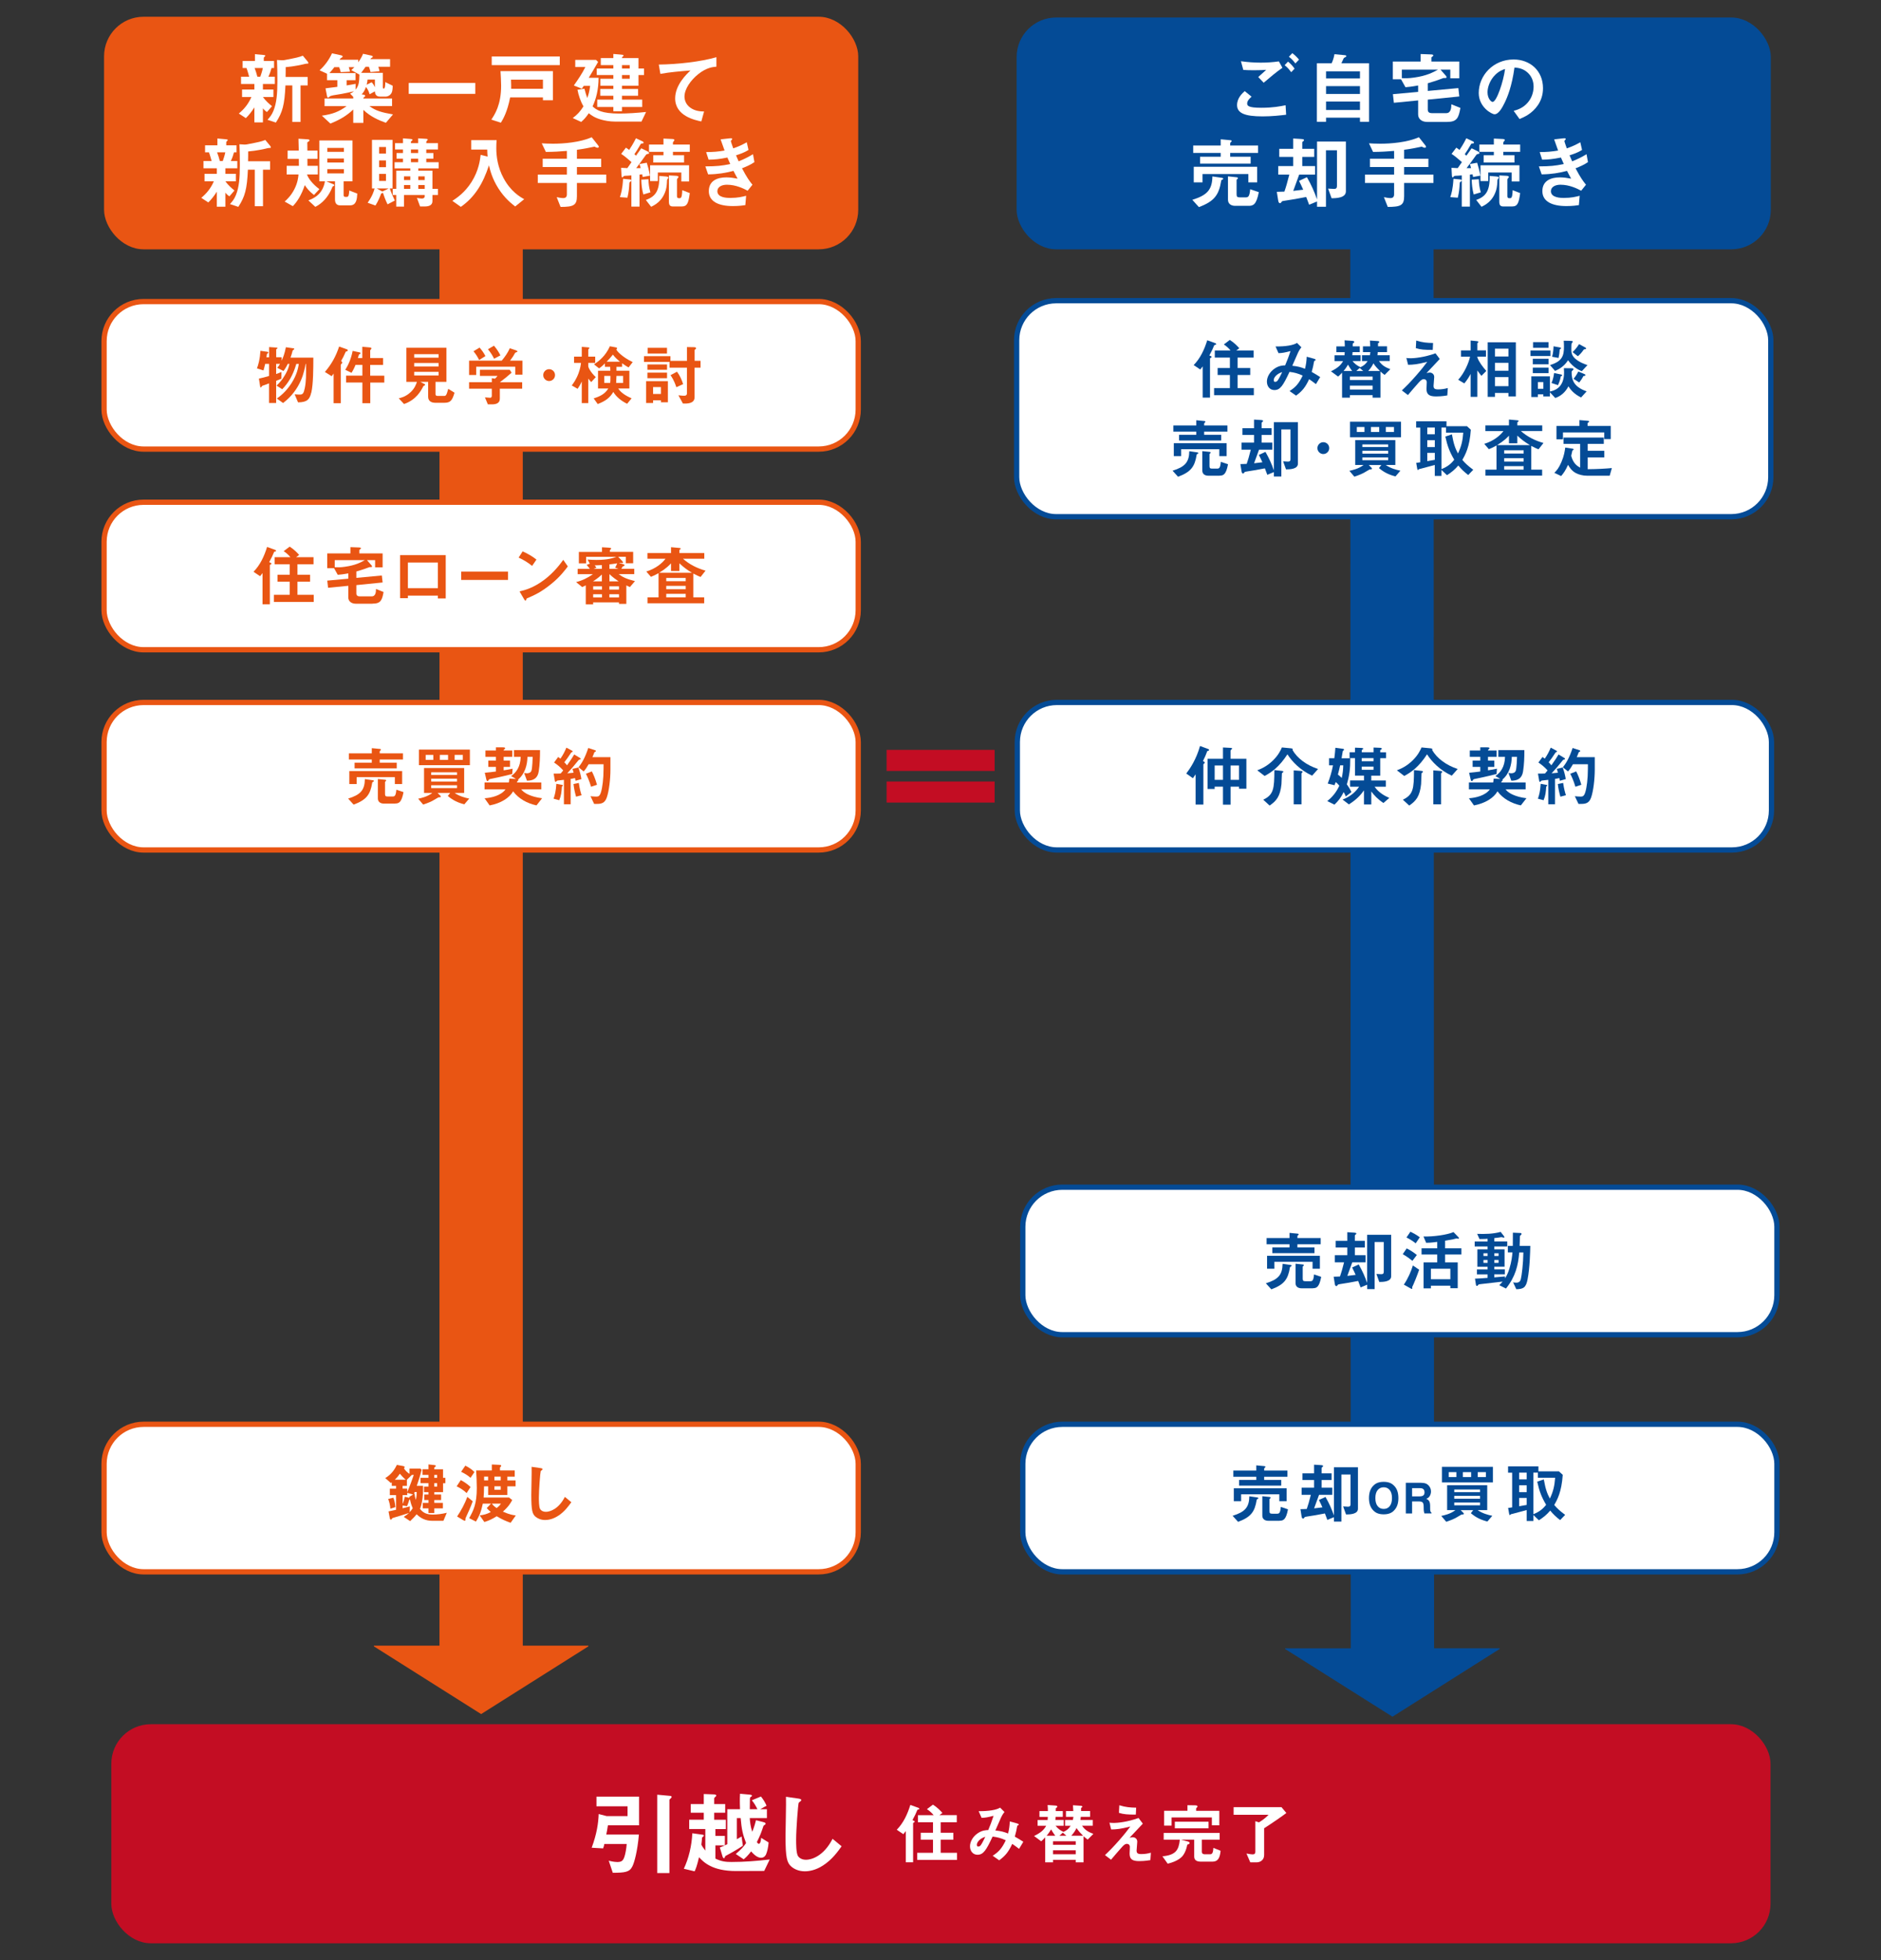 <?xml version="1.0" encoding="UTF-8"?>
<svg id="uuid-151e7ec4-c5d9-49b6-a078-6b05e2c0b1bf" data-name="レイヤー_1" xmlns="http://www.w3.org/2000/svg" width="714" height="744" viewBox="0 0 714 744">
  <rect x="0" y="0" width="714" height="744" fill="#333333" stroke="none"/>
  <g>
    <line x1="182.63" y1="50.27" x2="182.63" y2="630.6" style="fill: none; stroke: #e95513; stroke-miterlimit: 10; stroke-width: 31.62px;"/>
    <polygon points="223.34 624.93 182.63 650.64 141.92 624.93 141.92 624.66 223.34 624.66 223.34 624.93" style="fill: #e95513;"/>
  </g>
  <g>
    <line x1="528.33" y1="26.89" x2="528.55" y2="631.6" style="fill: none; stroke: #044b96; stroke-miterlimit: 10; stroke-width: 31.62px;"/>
    <polygon points="569.25 625.92 528.56 651.64 487.83 625.94 487.83 625.68 569.25 625.65 569.25 625.92" style="fill: #044b96;"/>
  </g>
  <rect x="39.5" y="6.36" width="286.27" height="88.28" rx="15" ry="15" style="fill: #e95513;"/>
  <g>
    <path d="M99.8,31.88v2.1h3.99v2.85h-3.99c1.08,1.5,2.58,2.79,3.45,3.48l-1.92,2.22c-.75-.51-1.17-.93-1.53-1.41v5.34h-3.24v-5.7c-.87,1.38-2.1,3-3.24,4.08l-2.67-1.74c2.01-1.68,3.6-3.57,4.77-6.27h-3.54v-2.85h4.68v-2.1h-5.07v-2.76h3.09c-.18-.63-.6-2.22-1.02-3.3h-1.47v-2.67h4.68v-2.58l3.3.3c.45.03.63.12.63.27s-.15.3-.27.39c-.06.06-.3.27-.3.45v1.17h3.9v2.67h-.96c-.33,1.23-.63,2.1-1.2,3.3h2.46v2.76h-4.53ZM96.65,25.82c.39.99.75,2.13,1.05,3.3h1.11c.24-.69.69-1.98.96-3.3h-3.12ZM116.36,24.17c-.27,0-.99.18-1.32.27-.15.03-3.48.81-6.6,1.05.03.96,0,1.41-.03,3.72h8.37v3.21h-2.7v13.86h-3.12v-13.86h-2.61c-.33,7.38-1.11,10.23-3.63,14.1l-3.18-1.05c.99-1.11,1.62-1.86,2.28-3.48,1.2-3,1.47-6.54,1.47-11.22,0-2.67-.03-5.34-.15-8.01l1.86.12c.33.03.78-.06.9-.06,4.83-.93,5.37-1.05,7.05-1.68l1.8,2.16c.09.12.3.42.3.63,0,.24-.18.24-.69.24Z" style="fill: #fff;"/>
    <path d="M146.48,46.61c-2.58-.93-5.64-2.16-8.55-4.89v4.92h-3.84v-5.07c-2.58,2.46-5.16,3.9-8.67,5.34l-3.24-3c4.08-.57,6.54-1.53,9.39-3.63h-8.37v-2.91h10.89v-.6l-1.2-1.23c.57-.27.99-.51,1.47-.9-1.68.42-3,.69-4.77,1.02-.45.09-2.58.42-3.09.51-.51.12-1.17.24-1.38.48-.3.3-.39.39-.57.39-.21,0-.33-.12-.42-.54l-.57-2.97c1.38-.15,2.1-.24,4.5-.57v-2.52h-3.93v-2.46l-2.82-1.29c1.98-1.8,3.6-3.99,4.71-6.45l3.45.75c.09.03.6.15.6.45,0,.21-.18.33-.63.6-.24.12-.27.18-.54.63h7.08v.99c1.17-1.62,1.59-2.64,1.83-3.24l3.18.69c.24.06.51.18.51.39,0,.24-.15.3-.48.48-.18.09-.21.12-.45.48h7.5v2.88h-4.47c.21.54.39,1.23.45,1.71l-3.39.3c-.15-.57-.3-1.14-.63-2.01h-1.26c-.48.69-.96,1.38-1.68,2.31h8.22v5.4c0,.21.03.6.36.6.57,0,.57-1.86.57-2.49l2.82,1.38c0,.42,0,1.11-.18,2.01-.3,1.47-1.59,2.13-2.52,2.13h-2.1c-1.86,0-1.92-1.5-1.95-2.01l-2.01,1.11c-.27-.96-.66-1.86-1.38-2.76-.63,1.74-1.2,2.34-1.65,2.79l.87.15c.3.06.48.27.48.45,0,.12-.09.24-.21.33-.42.3-.48.33-.48.63h10.89v2.91h-8.58c2.31,1.74,4.59,2.4,8.94,3.15l-2.7,3.18ZM133.34,26.63c.51-.45,1.02-.99,1.17-1.14h-2.13c.24.63.39,1.29.45,1.71l-3.51.18c-.12-.69-.33-1.32-.6-1.89h-1.8c-.48.6-1.08,1.41-1.86,2.25h9.9v2.7h-3.39v1.98c1.38-.21,2.25-.36,3.42-.6v2.22c1.14-1.44,1.38-2.67,1.44-5.73l-3.09-1.68ZM142.31,30.2h-2.79c-.03.42-.15,1.23-.33,1.95l1.89-.93c.57.57.99,1.35,1.23,1.89v-2.91Z" style="fill: #fff;"/>
    <path d="M155.15,35.63v-4.14h25.26v4.14h-25.26Z" style="fill: #fff;"/>
    <path d="M206.09,38.06v-1.08h-12.45c-1.08,5.52-2.61,8.1-3.51,9.6l-3.63-1.17c1.29-1.95,3.72-5.55,3.72-12.87,0-1.89-.15-4.02-.24-5.55h19.89v11.07h-3.78ZM186.65,24.71v-3.27h25.83v3.27h-25.83ZM206.09,30.23h-12.12c.09,1.98.06,2.76.06,3.48h12.06v-3.48Z" style="fill: #fff;"/>
    <path d="M243.5,46.16h-9.75c-2.46,0-4.35-.42-5.64-.78-2.46-.72-3.6-1.59-4.62-2.4-1.05,1.56-1.8,2.37-2.88,3.3l-3.21-1.47c1.74-1.29,2.82-2.46,4.08-4.44-1.11-1.86-1.92-4.32-2.28-6.3l2.64-.39c.48,1.8.72,2.52,1.08,3.51.51-1.35.81-2.46,1.08-4.59h-2.43c-.24.36-.57.87-.72,1.08l-3.03-1.23c1.59-2.25,3.15-4.53,4.38-7.02h-3.84v-2.7h7.86l.81.78c-2.04,3.54-2.4,4.11-3.57,6.03h3.75c.03,4.2-.96,8.19-2.28,10.83,1.44,1.38,3.48,2.73,10.02,2.73,3.45,0,6.87-.24,10.29-.6l-1.74,3.66ZM242.36,28.49v4.05h-6.27v1.23h6.12v2.58h-6.12v1.47h7.68v2.79h-7.68v1.62h-3.27v-1.62h-6.12v-2.79h6.12v-1.47h-4.98v-2.58h4.98v-1.23h-4.95v-2.64h4.95v-1.41h-6.3v-2.49h6.3v-1.29h-4.77v-2.67h4.77v-1.56l2.85.24c.9.09.99.09.99.36,0,.18-.12.3-.27.39-.27.24-.3.27-.3.57h6.27v3.96h2.1v2.49h-2.1ZM239.03,24.71h-2.94v1.29h2.94v-1.29ZM239.03,28.49h-2.94v1.41h2.94v-1.41Z" style="fill: #fff;"/>
    <path d="M264.95,28.22c-2.64,2.13-5.13,5.46-5.13,8.46,0,1.02.36,2.88,2.22,4.2,1.89,1.35,3.96,1.41,5.22,1.44l-1.05,3.78c-2.43-.51-9.93-2.07-9.93-8.76,0-5.13,4.41-9.27,5.82-10.59-3.81.3-7.86.63-11.43,1.29l-.6-3.54c7.05-.06,16.02-1.08,21.87-2.79v3.6c-1.29.12-3.72.27-6.99,2.91Z" style="fill: #fff;"/>
    <path d="M85.55,63.88v2.1h3.99v2.85h-3.99c1.08,1.5,2.58,2.79,3.45,3.48l-1.92,2.22c-.75-.51-1.17-.93-1.53-1.41v5.34h-3.24v-5.7c-.87,1.38-2.1,3-3.24,4.08l-2.67-1.74c2.01-1.68,3.6-3.57,4.77-6.27h-3.54v-2.85h4.68v-2.1h-5.07v-2.76h3.09c-.18-.63-.6-2.22-1.02-3.3h-1.47v-2.67h4.68v-2.58l3.3.3c.45.03.63.12.63.27s-.15.3-.27.39c-.06.06-.3.27-.3.45v1.17h3.9v2.67h-.96c-.33,1.23-.63,2.1-1.2,3.3h2.46v2.76h-4.53ZM82.4,57.82c.39.99.75,2.13,1.05,3.3h1.11c.24-.69.69-1.98.96-3.3h-3.12ZM102.11,56.17c-.27,0-.99.18-1.32.27-.15.03-3.48.81-6.6,1.05.03.96,0,1.41-.03,3.72h8.37v3.21h-2.7v13.86h-3.12v-13.86h-2.61c-.33,7.38-1.11,10.23-3.63,14.1l-3.18-1.05c.99-1.11,1.62-1.86,2.28-3.48,1.2-3,1.47-6.54,1.47-11.22,0-2.67-.03-5.34-.15-8.01l1.86.12c.33.03.78-.06.9-.06,4.83-.93,5.37-1.05,7.05-1.68l1.8,2.16c.09.12.3.42.3.63,0,.24-.18.24-.69.24Z" style="fill: #fff;"/>
    <path d="M119.18,74.02c-1.92-1.5-2.76-2.64-3.49-3.75-1.3,3.9-2.98,6.42-4.54,7.98l-3.09-1.74c.75-.69,2.34-2.1,3.63-4.59,1.35-2.61,1.53-4.68,1.62-5.7h-4.5v-3.27h4.65c0-1.02-.03-1.62-.03-2.64h-4.25v-3.15h4.23c-.03-.9-.06-2.73-.12-4.5l3.36.21c.36.03.84.06.84.42,0,.15-.12.27-.45.48-.39.21-.39.27-.39.48,0,.03.03,2.67.03,2.91h3.84v3.15h-3.84c0,.84,0,1.8.03,2.64h3.93v3.27h-4.11c.45,1.44,2.16,3.72,4.71,5.58l-2.07,2.22ZM132.86,77.95h-3.75c-1.38,0-1.95-.87-1.95-2.25v-6.87h-3.27l2.58,1.08c.15.06.42.18.42.39,0,.18-.18.27-.24.3-.24.12-.36.15-.42.24-.03.06-.48,1.11-.57,1.32-1.29,2.7-3.27,5.01-5.97,6.36l-2.64-2.46c1.86-.69,4.71-1.92,5.94-5.76.09-.21.3-1.23.36-1.47h-2.13v-15.51h12.57v15.51h-3.36v5.31c0,.39.3.6.66.6h.57c.72,0,.84-.99.9-2.43l3.06,1.17c-.12,2.1-.3,4.47-2.76,4.47ZM130.55,56.14h-6.3v1.5h6.3v-1.5ZM130.55,60.16h-6.3v1.53h6.3v-1.53ZM130.55,64.21h-6.3v1.62h6.3v-1.62Z" style="fill: #fff;"/>
    <path d="M147.11,77.56c-.81-1.62-1.41-3.3-1.77-4.44-.06.12-.09.15-.33.21-.3.09-.33.15-.36.24-.36.93-1.08,2.82-2.13,4.44l-2.97-1.05c1.86-2.61,2.37-4.41,2.64-5.43h-.99v-18.45h7.8v18.45h-1.05c.51,1.53,1.38,3.51,1.92,4.59l-2.76,1.44ZM143,71.53l2.13,1.17,2.43-1.17h-4.56ZM146.51,55.81h-2.61v2.49h2.61v-2.49ZM146.51,60.91h-2.61v2.55h2.61v-2.55ZM146.51,66.01h-2.61v2.67h2.61v-2.67ZM158.78,63.91v.87h5.37v6.9h2.1v2.34h-2.1v2.34c0,1.65-1.53,2.01-2.91,2.01h-1.78l-1.2-3.24c.93.18,1.55.24,1.91.24.5,0,1.04-.24,1.04-.81v-.54h-7.86v4.41h-2.94v-4.41h-1.35v-2.34h1.35v-6.9h5.34v-.87h-5.97v-2.34h3.18v-1.35h-2.43v-2.13h2.43v-1.35h-3v-2.4h3v-1.83l2.97.24c.3.03.66.09.66.36,0,.15-.24.3-.3.36-.12.06-.3.21-.3.33v.54h2.73v-1.83l3.03.18c.39.03.6.09.6.3,0,.12-.03.24-.27.42-.27.21-.27.3-.27.93h4.44v2.4h-4.44v1.35h2.7v2.13h-2.7v1.35h4.71v2.34h-7.74ZM155.75,66.94h-2.4v1.41h2.4v-1.41ZM155.75,70.24h-2.4v1.44h2.4v-1.44ZM158.72,56.74h-2.73v1.35h2.73v-1.35ZM158.72,60.22h-2.73v1.35h2.73v-1.35ZM161.21,66.94h-2.43v1.41h2.43v-1.41ZM161.21,70.24h-2.43v1.44h2.43v-1.44Z" style="fill: #fff;"/>
    <path d="M195.56,78.37c-1.35-1.05-3.93-3.03-6.39-6.87-2.4-3.78-3.15-6.99-3.57-8.76-2.28,7.05-5.49,12.18-10.68,15.78l-3.21-2.28c1.62-1.05,4.68-3.06,7.29-7.17,2.73-4.35,3.21-8.28,3.45-10.29l2.64.66c-.09-.9-.12-1.47-.15-2.67h-6.06v-3.57h9.63c-.09.93-.12,2.07-.12,3.03,0,3.18.54,7.26,2.76,11.4,2.73,5.07,6.21,7.08,7.83,7.98l-3.42,2.76Z" style="fill: #fff;"/>
    <path d="M218.99,69.46v5.01c0,3.51-1.35,4.05-6.21,4.08l-1.47-3.72c.48.12,1.74.36,2.49.36.93,0,1.38-.48,1.38-1.41v-4.32h-11.04v-3.18h11.04v-2.88h-9.18v-3.15h9.18v-2.97c-2.91.24-4.89.36-7.98.39l-1.56-3.27c1.11.06,2.34.15,4.26.15,4.02,0,10.23-.48,14.7-2.46l2.37,3c.09.12.33.39.33.63,0,.21-.21.36-.42.36-.48,0-.9-.27-1.2-.42-.48.09-1.14.24-1.47.3-.63.12-2.13.48-5.22.9v3.39h9.21v3.15h-9.21v2.88h11.13v3.18h-11.13Z" style="fill: #fff;"/>
    <path d="M239.63,68.52c0,.15-.06.25-.3.4-.42.24-.42.39-.45.81-.09,1.68-.18,3-.72,5.31l-2.85-.21c.39-1.2.96-2.85,1.2-6.95l2.25.21c.63.06.87.09.87.43ZM243.95,67.18c-.06-.36-.12-.66-.18-1.02-.45.06-.78.09-1.02.12v12.15h-3.09v-11.85c-1.41.12-1.53.12-2.37.15-.36.03-.51.06-.66.27-.24.3-.24.33-.39.33-.24,0-.3-.27-.33-.84l-.15-2.79c.81.06,1.47.09,2.37.12.48-.69.72-1.02,1.59-2.28-1.92-1.68-2.76-2.37-3.93-3.12l1.8-2.37c.3.18.66.42,1.23.87.57-.87,1.47-2.22,2.58-4.44l2.28,1.08c.48.21.63.39.63.57,0,.3-.27.3-.54.33-.48.03-.48.06-.78.57-.99,1.74-1.14,1.92-2.19,3.51.09.09.57.48.63.54.63-.87.84-1.23,1.98-2.79l2.22,1.08c.15.09.75.36.75.72,0,.27-.21.3-.3.3-.69.12-.75.18-1.14.75-1.65,2.31-2.49,3.42-3.45,4.68h1.71c-.15-.57-.18-.66-.45-1.56l2.76-.48c.33,1.08.84,2.82,1.2,4.89l-2.76.51ZM244.19,73.81c-.54-2.1-.72-3.81-.75-5.62l2.7-.15c.03,1.54.18,3.04.75,4.97l-2.7.81ZM253.49,67.82c-.21.24-.27.39-.3.7,0,.64-.09,2.41-.45,3.58-1.26,4.29-4.2,5.73-5.58,6.39l-2.01-2.58c3.45-1.26,5.25-3.21,5.1-9.13l2.55.21c.21.03.93.06.93.42,0,.18-.09.24-.24.42ZM255.44,57.64v1.29h4.23v2.76h-11.7v-2.76h3.87v-1.29h-5.49v-2.76h5.49v-2.28l3.15.15c.6.03.99.06.99.42,0,.12-.03.21-.24.45-.18.18-.3.33-.3.48v.78h6.39v2.76h-6.39ZM258.62,68.89v-3.42h-8.91v3.27h-2.94v-6h14.79v6.15h-2.94ZM258.77,78.37h-3.33c-1.08,0-1.53-.48-1.53-1.83v-9.96l2.7.15c.18,0,.93.06.93.42,0,.15-.09.27-.27.48-.15.15-.3.3-.3.57v6.21c0,.48.15.81.6.81h.54c.75,0,.81-1.71.87-3.03l2.85,1.11c-.51,3.78-.96,5.07-3.06,5.07Z" style="fill: #fff;"/>
    <path d="M281.66,63.88c1.86,3.54,2.82,4.83,3.96,6.24l-1.83,2.28c-1.44-.78-4.41-2.28-7.86-2.28-1.98,0-3.63.84-3.63,2.46,0,2.55,3.9,2.55,4.92,2.55,2.85,0,4.56-.45,6-.81l-.3,3.54c-.84.12-2.37.36-4.74.36-5.4,0-9.12-1.71-9.12-5.67s3.24-5.22,6.63-5.22c1.5,0,2.82.21,4.29.48-.72-1.29-.99-1.83-1.56-2.94-3.15.78-5.73,1.26-9.63,1.32l-1.05-3.03c4.26-.03,6.21-.21,9.45-.9-.45-1.02-.78-1.77-1.08-2.46-3.03.6-4.71.78-7.14.81l-.93-2.88c2.88-.03,4.41-.15,6.99-.6-.69-1.86-1.02-2.82-1.5-4.23l3.42-.39c.24-.03.99-.12.99.24,0,.15-.09.24-.24.39-.24.24-.27.33-.27.42,0,.21.51,1.68.9,2.76,2.04-.72,3.18-1.23,5.13-2.31l.66,2.91c-1.71,1.08-3.36,1.59-4.74,2.04.39.93.51,1.23.99,2.28,2.19-.87,3.42-1.5,5.46-2.7l.54,3c-1.65,1.08-2.85,1.62-4.71,2.34Z" style="fill: #fff;"/>
  </g>
  <rect x="42.25" y="654.49" width="629.81" height="83.15" rx="15" ry="15" style="fill: #c30d23;"/>
  <g>
    <rect x="39.5" y="114.47" width="286.27" height="56" rx="15" ry="15" style="fill: #fff; stroke: #e95513; stroke-miterlimit: 10; stroke-width: 2px;"/>
    <g>
      <path d="M118.13,149.06c-.58,2.48-1.48,3.65-5,3.67l-1.28-3.05c.85.08,1.75.1,1.95.1,1.1,0,1.47-.43,1.88-2.4.55-2.65.52-4.97.47-9.25h-.15c-.43,2.47-1.62,9.6-8.55,14.85l-2.35-1.7c1.17-.85,3.42-2.53,5.5-5.75,2.17-3.35,2.6-6.03,2.83-7.4h-.95c-1.33,4.55-3.08,7.25-5.35,9.62l-2.15-1.38c1-.97,2.08-2,3.38-4.33,1.03-1.83,1.25-2.77,1.5-3.92h-.62c-.8,1.62-1.28,2.25-1.65,2.7l-2.35-1.2c.5-.58.75-.95,1.05-1.5h-1.47v3.85c.6-.2,1.15-.4,2.02-.77l-.05,2.55c-.65.3-.9.4-1.97.8v8.42h-2.7v-7.45c-.75.3-1.8.7-1.95.72-.22.05-.4.15-.65.25-.18.25-.43.58-.55.58-.17,0-.2-.15-.22-.38l-.47-2.98c1.4-.3,2.25-.52,3.85-1v-4.6h-1.47c-.28,1.22-.43,1.75-.65,2.5l-2.47-.78c.57-1.55,1.12-3.42,1.32-6.67l2.7.38c.15.03.3.12.3.25,0,.05-.02.15-.15.28-.33.25-.35.25-.4.38,0,.05-.15,1.02-.17,1.17h1v-3.88l2.9.2c.12,0,.27.05.27.2s-.12.22-.2.27c-.12.05-.27.15-.27.28v2.92h2.08v1.3c.55-1.22,1.1-2.58,1.6-5.1l2.97.42c.12.03.23.1.23.2,0,.12-.15.25-.28.33-.3.2-.33.22-.42.55-.22.88-.35,1.33-.75,2.45h8.67c0,3.92-.02,10.05-.77,13.27Z" style="fill: #e95513;"/>
      <path d="M131.73,133.31c-.33.1-.47.12-.58.38-.72,1.6-.9,2-1.67,3.33.25.22.42.4.42.62s-.12.33-.27.45c-.23.2-.28.33-.28.45v14.5h-2.72v-11.25c-.28.42-.38.57-.75,1l-2.55-1.6c2.6-3.05,4.2-6.02,5.4-9.65l2.67.95c.53.18.62.33.62.48,0,.25-.2.33-.3.35ZM140.55,145.19v7.85h-3v-7.85h-6.17v-2.6h6.17v-4.1h-2.58c-.3.73-.72,1.7-1.53,3.03l-2.38-1.15c.95-1.52,2.12-3.72,2.8-7.17l2.52.53c.3.05.48.15.48.35,0,.17-.12.25-.23.3-.33.15-.35.15-.4.28-.05.1-.3,1.05-.38,1.25h1.67v-4.28l2.85.25c.2.03.62.08.62.35,0,.17-.12.33-.22.42-.17.17-.25.25-.25.38v2.88h4.9v2.6h-4.9v4.1h5.35v2.6h-5.35Z" style="fill: #e95513;"/>
      <path d="M168.63,152.89h-3.38c-1.65,0-2.73-.75-2.73-2.25v-5.68h-2.97l1.65.85c.1.05.18.17.18.25,0,.1-.1.18-.15.2-.47.25-.5.25-.62.5-.75,1.45-2.58,5.02-7.25,6.6l-2-2.17c.72-.15,2.62-.57,4.45-2.28,1.6-1.45,2.15-3.05,2.45-3.95h-4v-12.95h15.2v12.95h-4.15v4.68c0,.48.35.65.75.65h2.47c.62,0,.92,0,1.62-2.7l2.38,1.48c-.9,3.05-1.6,3.82-3.9,3.82ZM166.48,134.44h-9.25v1.33h9.25v-1.33ZM166.48,137.79h-9.25v1.33h9.25v-1.33ZM166.48,141.14h-9.25v1.4h9.25v-1.4Z" style="fill: #e95513;"/>
      <path d="M195.58,142.21v-3h-14.82v3.13h-2.7v-5.45h12.4c1.2-1.45,2.3-2.98,3.05-4.7l2.47.83c.15.05.42.22.42.42,0,.1-.05.12-.1.15-.08.08-.62.2-.73.3-.52.97-1.02,1.77-1.95,3h4.7v5.32h-2.75ZM189.73,147.54v3.78c0,1.75-1.45,2.17-2.97,2.17h-1.58l-1.1-2.65c.3.03,1.7.15,2,.15.43,0,.6-.38.6-.75v-2.7h-8.62v-2.45h8.62v-1.55l1.2.2c.55-.48.75-.75.95-1.05h-6.67v-2.32h11.33l.7,1.1c-1.12,1.02-3.1,2.65-4.45,3.63h8.47v2.45h-8.47ZM181.88,136.67c-.6-1.22-1.18-2.15-2.15-3.33l2.3-1.4c.83.95,1.55,1.9,2.23,3.22l-2.38,1.5ZM187.55,136.17c-.62-1.27-1.28-2.33-2.33-3.6l2.28-1.35c1.17,1.38,1.88,2.53,2.45,3.68l-2.4,1.27Z" style="fill: #e95513;"/>
      <path d="M210.68,142.39c0,1.25-1.03,2.25-2.25,2.25s-2.23-1.03-2.23-2.25,1-2.25,2.23-2.25,2.25.97,2.25,2.25Z" style="fill: #e95513;"/>
      <path d="M224.43,145.04c-.43-.4-.83-.95-1.13-1.33v9.3h-2.47v-8.2c-.53,1.2-1.17,2.2-1.58,2.78l-2.22-1.28c.58-.75,1.67-2.22,2.58-4.65.67-1.83.85-3.15.92-3.9h-2.62v-2.38h2.92v-3.72l2.15.17c.42.02.77.08.77.25,0,.12-.15.25-.22.3-.15.15-.23.2-.23.33v2.67h2.63v2.38h-2.63v1.28c0,.35.75,2.17,2.85,4.1l-1.73,1.9ZM238.6,139.47c-.55-.3-1.27-.7-2.47-1.58v1.35h-2.13v1.48h4.9v6.75h-4.22c.93,1.52,2.78,2.75,5.07,3.72l-1.7,2.08c-2.4-1.15-4.25-2.8-5.25-4.5-1.32,2.3-3.1,3.53-5.92,4.6l-1.53-2.15c2.18-.67,4.27-1.6,5.55-3.75h-3.9v-6.75h4.67c0-.65-.02-1-.05-1.48h-2v-1.3c-1.15,1.15-1.67,1.53-2.22,1.9l-1.93-1.55c1.88-1.2,4.4-3.18,6.03-6.85l2.15.4c.15.02.62.12.62.38,0,.08-.3.33-.3.42,0,.4,2.03,2.83,6.2,4.8l-1.57,2.03ZM229.38,142.69v2.67h2.23c.1-.67.1-.88.1-2.67h-2.33ZM232.65,134.61c-.77,1-1.65,1.95-2.38,2.68h5.05c-.58-.48-1.8-1.48-2.67-2.68ZM236.53,142.69h-2.53c-.03,1.25-.05,1.67-.12,2.67h2.65v-2.67Z" style="fill: #e95513;"/>
      <path d="M263.65,139.56v11.23c0,2.55-3.05,2.42-4.42,2.38l-1.72-3.12c1.12.15,2.02.17,2.2.17.23,0,1.05,0,1.05-.93v-9.72h-6.62v-2.2h-9.7v-2.17h10.05v1.77h6.28v-5.23l2.6.05c.25,0,.85.02.85.4,0,.1-.05.2-.1.23-.05.07-.45.38-.45.42v4.12h2.25v2.6h-2.25ZM250.88,152.71v-.77h-2.98v1.02h-2.65v-8.27h8.27v8.02h-2.65ZM245.75,140.36v-2.02h7.45v2.02h-7.45ZM245.75,143.56v-2.12h7.45v2.12h-7.45ZM245.83,134.19v-2.17h7.35v2.17h-7.35ZM250.88,146.94h-2.98v2.6h2.98v-2.6ZM256.73,146.99c-.9-2.75-1.78-3.95-2.22-4.57l2.47-1.33c1.05,1.38,1.85,3.17,2.33,4.72l-2.58,1.17Z" style="fill: #e95513;"/>
    </g>
  </g>
  <rect x="39.5" y="266.64" width="286.27" height="56" rx="15" ry="15" style="fill: #fff; stroke: #e95513; stroke-miterlimit: 10; stroke-width: 2px;"/>
  <rect x="39.5" y="540.64" width="286.27" height="56" rx="15" ry="15" style="fill: #fff; stroke: #e95513; stroke-miterlimit: 10; stroke-width: 2px;"/>
  <rect x="386.16" y="266.64" width="286.27" height="56" rx="15" ry="15" style="fill: #fff; stroke: #044b96; stroke-miterlimit: 10; stroke-width: 2px;"/>
  <rect x="388.23" y="450.64" width="286.27" height="56" rx="15" ry="15" style="fill: #fff; stroke: #044b96; stroke-miterlimit: 10; stroke-width: 2px;"/>
  <rect x="388.23" y="540.64" width="286.27" height="56" rx="15" ry="15" style="fill: #fff; stroke: #044b96; stroke-miterlimit: 10; stroke-width: 2px;"/>
  <g>
    <path d="M141.66,296.73c-.32.15-.35.25-.38.43-.72,4.43-2.15,6.45-7.05,8.27l-2.08-2.3c4.68-1.45,6.28-3.17,6.35-7.4l3.08.45c.2.03.35.12.35.28s-.17.22-.28.27ZM144.13,288.31v1.2h6.47v2.17h-16v-2.17h6.53v-1.2h-8.7v-2.35h8.7v-1.97l3.15.3c.18.03.33.12.33.28,0,.07-.1.17-.15.22-.23.25-.33.33-.33.45v.72h8.83v2.35h-8.83ZM149.88,297.61v-2.63h-14.5v2.63h-2.78v-4.92h20.05v4.92h-2.77ZM149.98,305.03h-4.27c-1.25,0-2.28-.6-2.28-1.95v-7.38l2.85.3c.18.02.3.12.3.27s-.08.23-.28.35c-.05.05-.15.15-.15.22v4.5c0,.78.2,1,1,1h1.9c.8,0,1.2-.3,1.4-2.58l2.72.92c-.75,3.95-1.75,4.32-3.2,4.32Z" style="fill: #e95513;"/>
    <path d="M176.28,305.31c-2.3-.57-4.32-1.47-6.3-3.17l.9-1.15h-4.78l1.12,1.12c.08.07.1.2.1.27,0,.28-.35.25-.88.28-.68.38-1.9,1.1-2.33,1.35-.2.12-1.5.75-3.48,1.4l-1.9-2.23c1-.2,3.47-.72,5.38-2.2h-3.15v-9.45h15.23v9.45h-3.63c1.75,1.22,3.95,1.85,5.55,2.15l-1.85,2.17ZM159.01,290.46v-5.92h19.35v5.92h-19.35ZM164.48,286.56h-2.9v1.88h2.9v-1.88ZM173.48,293.16h-9.8v1h9.8v-1ZM173.48,295.58h-9.8v1.08h9.8v-1.08ZM173.48,298.08h-9.8v1.08h9.8v-1.08ZM170.08,286.56h-3.13v1.88h3.13v-1.88ZM175.68,286.56h-3.1v1.88h3.1v-1.88Z" style="fill: #e95513;"/>
    <path d="M203.63,305.71c-3.48-.75-6.73-2.48-8.85-5.33-1.42,2.5-4.62,4.52-8.92,5.35l-1.92-2.72c2.58-.17,6.22-1,7.95-3.38h-7.95v-2.6h9.2c.07-.42.15-.85.2-1.47l2.53.12-1.88-1.1c1.88-1.25,3.58-3.45,3.65-7.3h-2.53v-2.55h9.88c0,2.7-.08,5.42-.5,8.1-.42,2.7-2.08,3.47-4.45,3.52l-1.1-2.97c.17.05.72.15,1.08.15.67,0,1.42-.22,1.7-.97.35-.92.48-4.85.48-5.28h-1.98c-.07,3.05-.92,6.43-3.62,8.68.1.05.2.07.2.2,0,.03,0,.08-.2.2q-.25.17-.4.67h9.27v2.6h-7.62c.35.42,1,1.27,3,2.12,1.1.47,2.65.97,4.93,1.25l-2.12,2.7ZM194.43,293.81c-3.83.97-6.88,1.6-8.48,1.92-.3.08-.38.2-.5.38-.17.33-.22.4-.38.4-.2,0-.35-.15-.5-.78l-.55-2.4c1.92-.18,2.9-.3,4.23-.48v-1.75h-2.9v-2.4h2.9v-1.43h-3.98v-2.4h3.98v-1.2h2.27c.4,0,1.23,0,1.23.3,0,.08-.03.23-.3.42-.27.23-.27.25-.27.48h3.27v2.4h-3.27v1.43h2.4v2.4h-2.4v1.3c1.42-.22,2.2-.35,3.4-.62l-.15,2.03Z" style="fill: #e95513;"/>
    <path d="M213.28,298.58c-.12,2.07-.27,3.38-1,5.17l-2.15-.58c.47-1.33.88-2.83,1.05-5.65l2.05.38c.15.03.45.1.45.25,0,.12-.12.23-.4.43ZM218.46,296.36c-.05-.22-.1-.55-.2-1.02-.88.22-1.23.25-1.65.32v9.62h-2.55v-9.27c-.9.1-1.9.2-2.23.25-.17,0-.35.02-.55.25-.2.2-.27.27-.4.27-.08,0-.2-.1-.23-.22l-.5-2.9c1.08,0,1.62,0,2.67-.05.25-.3.62-.7.98-1.17-1.28-1.42-2.33-2.22-3.48-3l1.55-2.1c.4.27.62.45.85.65,1.08-1.55,1.65-2.72,2.28-4.2l2.22,1.2c.12.08.17.17.17.23,0,.07-.05.15-.15.2-.33.15-.4.2-.45.28-1.28,1.92-1.48,2.22-2.58,3.65.42.42.7.72,1.03,1.15,1.45-2,2.12-3.1,2.72-4.12l2.28,1.38c.15.08.17.23.17.28,0,.22-.25.27-.28.27-.4.03-.42.08-.77.53-1.28,1.62-2.62,3.2-4.03,4.7.8-.05,1.33-.1,2.4-.23-.12-.45-.25-.97-.43-1.45l2.25-.53c.53,1.47.9,2.88,1.15,4.4l-2.28.65ZM218.66,302.41c-.52-1.88-.77-3.15-.97-4.8l2.02-.42c.3,2.2.75,3.78,1.05,4.67l-2.1.55ZM230.28,302.83c-.7,2-2.05,2.32-3.67,2.32h-1.08l-1.38-2.92c.53.05,1.33.15,2.23.15.8,0,1.3-.2,1.77-1.78.5-1.65.95-4.97.95-8.8v-1.7h-5.67c-.73,1.25-1.17,1.95-1.88,2.73l-1.95-1.58c1.12-1.45,2.33-3.2,3.7-7.33l2.65.88c.12.05.25.12.25.25s-.07.2-.17.25c-.38.17-.4.2-.52.53-.3.8-.35.97-.65,1.57h6.85v4.68c0,3.55-.5,8.15-1.42,10.75ZM224.36,298.63c-.72-2.4-1.4-3.83-1.95-4.92l2.25-.9c.62,1.22,1.28,2.7,1.95,5.08l-2.25.75Z" style="fill: #e95513;"/>
  </g>
  <rect x="385.9" y="114.14" width="286.27" height="82" rx="15" ry="15" style="fill: #fff; stroke: #044b96; stroke-miterlimit: 10; stroke-width: 2px;"/>
  <g>
    <path d="M461.4,130.85c-.4.12-.45.12-.53.28-.57,1.38-.82,1.97-1.82,3.8.57.22.85.33.85.58,0,.1-.08.2-.3.32-.28.15-.3.15-.3.25v14.85h-2.78v-11.85c-.25.35-.55.75-.92,1.18l-2.5-1.68c2.55-2.6,4.08-5.95,5.15-9.42l2.8,1c.5.17.6.3.6.48,0,.15-.1.2-.25.22ZM460.85,150.02v-2.7h6v-4.97h-4.65v-2.65h4.65v-3.97h-5.73v-2.7h5.98c-.67-.83-1.65-1.72-2.55-2.27l2.27-1.73c1.65,1.03,3.05,2.5,3.6,3.17l-1.15.83h6.6v2.7h-6.1v3.97h4.8v2.65h-4.8v4.97h6.17v2.7h-15.1Z" style="fill: #044b96;"/>
    <path d="M499.53,145.82c-1.33-1.02-2.03-1.5-2.6-1.88-1.45,3.1-2.62,4.5-4.95,6.23l-2.48-1.73c2.2-1.42,3.48-2.7,4.98-5.88-1.9-.85-3.08-1.15-5-1.4-2.48,5.3-3.55,6.9-5.75,6.9-1.7,0-2.83-1.38-2.83-3.22s1.2-3.78,2.95-4.95c1.7-1.15,3.1-1.17,3.97-1.2.72-1.72,1.3-3.15,2.03-5.42-2.25.58-3.15.75-4.55.78l-1.12-2.53c3.85.03,6.8-.47,8.15-1.35l1.65,1.65c-.33.43-.78,1-1.3,2.12-.02.1-1.8,4.12-2.15,4.9,2.15.22,3.3.55,4.83,1.15.42-1.73.55-2.75.65-4.58l2.8.77c.25.08.6.2.6.43,0,.12-.03.15-.38.32-.2.12-.2.18-.28.53-.22,1.3-.38,2.05-.85,3.72,1.38.78,2.15,1.25,3.22,1.95l-1.6,2.67ZM483.5,144.27c0,.65.33.67.5.67.28,0,.65-.02,1.05-.6.55-.78,1.48-2.72,1.65-3.1-2.15.67-3.2,2.1-3.2,3.02Z" style="fill: #044b96;"/>
    <path d="M525.58,142.32c-.95-.72-1.23-.97-1.58-1.3v9.92h-2.97v-.95h-8.62v.95h-2.98v-9.5c-.72.82-1.05,1.12-1.52,1.5l-2.7-2c2.58-1.25,3.75-2.33,4.6-3.88h-3.25v-2.2h3.8c0-.1.05-.88.08-1.18h-3.17v-2.2h3.2c0-.8-.03-1.22-.1-2.3l2.85.2c.45.02.85.12.85.42,0,.2-.3.4-.58.62-.05.33,0,.78-.02,1.05h2.67v2.2h-2.72c-.05.65-.08.85-.1,1.18h3.15v2.2h-3.08c.88,1.08,1.78,1.77,3.03,2.33,1.2-.55,2-1.2,2.7-2.33h-2.12v-2.2h2.98c.1-.5.15-.78.2-1.18h-2.83v-2.2h2.77c-.02-.6-.07-1.4-.12-2.2l3,.2c.53.03.58.3.58.35,0,.15-.17.27-.5.47v1.17h3.42v2.2h-3.52c-.03.4-.1.95-.12,1.18h4.67v2.2h-4.08c1.05,1.55,2.25,2.33,4.3,3.1l-2.15,2.15ZM511.7,138.42c-.38.6-.92,1.5-1.7,2.4h3.25c-.3-.42-1.05-1.4-1.55-2.4ZM521.03,142.94h-8.62v1.33h8.62v-1.33ZM521.03,146.37h-8.62v1.5h8.62v-1.5ZM516.13,139.67l-1.28,1.15h2.6l-1.33-1.15ZM521.33,137.92c-.48.98-.92,1.73-1.98,2.9h4.45c-.9-.9-1.8-1.83-2.47-2.9Z" style="fill: #044b96;"/>
    <path d="M549.38,150.1c-2.02.35-3.6.38-4.25.38-2.55,0-3.65-.7-3.65-2.83,0-.4.1-2.17.1-2.55,0-.78-.53-1.17-1.12-1.17-.72,0-1.22.52-1.88,1.22-1.33,1.48-3.05,3.5-4.15,4.8l-2.3-1.75c1.85-1.77,3.2-3.12,5.55-5.8,2.03-2.33,2.95-3.55,4.08-5.05-3.7.95-5.33,1.1-7.27,1.12l-.65-2.58c.3.05.88.1,1.78.1.97,0,4.95-.28,9.27-1.88l1.62,2.15c-2.22,2.38-2.5,2.67-5.02,5.35.6-.12.95-.2,1.25-.2.5,0,1.67.38,1.67,1.7,0,.52-.25,2.85-.25,3.32,0,1,.35,1.38,1.77,1.38,1.23,0,2.45-.17,3.64-.52l-.19,2.8ZM543.84,132.82c-3.13,0-4.61-.1-6.41-.67l.15-2.88c2.41.75,4.06.88,6.39.92l-.12,2.62Z" style="fill: #044b96;"/>
    <path d="M562.33,142.67c-.77-.97-1.17-1.45-1.55-2.05v10.02h-2.55v-8.7c-.42.82-1.33,2.35-2.4,3.6l-2.32-1.38c2.38-2.57,4.05-6.57,4.5-8.77h-3.45v-2.38h3.67v-3.75l2.28.22c.15.03.67.05.67.33,0,.05-.03.12-.15.22s-.25.2-.25.27v2.7h3.28v2.38h-3.28v.28c.5,1.55,2,3.58,3.4,5.15l-1.85,1.85ZM572.58,150.47v-1.32h-5.12v1.5h-2.75v-20.72h10.68v20.55h-2.8ZM572.58,132.34h-5.12v2.98h5.12v-2.98ZM572.58,137.74h-5.12v2.98h5.12v-2.98ZM572.58,143.14h-5.12v3.45h5.12v-3.45Z" style="fill: #044b96;"/>
    <path d="M580.95,135.14v-2.1h7.58v2.1h-7.58ZM600.15,150.87c-2.75-1.33-4.05-3.05-4.8-4.22-1.22,2.37-3.1,3.82-5,4.42l-2.03-2.17v1.57h-2.5v-.77h-2.07v1h-2.48v-7.85h7.05v5.77c1.55-.33,5.38-1.25,5.38-7.25,0-.62-.05-1.22-.07-1.62l2.67.03c.77,0,.97.1.97.32,0,.2-.12.33-.42.6-.25.2-.28.27-.28.6,0,2.75.7,5.53,5.7,7.25l-2.12,2.33ZM581.83,138.29v-2.12h6v2.12h-6ZM581.83,141.64v-2.1h6v2.1h-6ZM581.93,132.02v-2.15h5.88v2.15h-5.88ZM585.83,145.02h-2.07v2.55h2.07v-2.55ZM600.43,140.9c-.5-.17-3.12-1.2-5.23-4.15-1.38,2.22-3.32,3.38-4.92,4.05l-1.92-2.23c4.65-1.4,5.3-3.52,5.3-7.02,0-.85-.05-1.62-.1-2.22l2.5.05c.67.03.95.08.95.3,0,.12-.05.18-.12.28-.08.1-.15.17-.28.3-.15.25-.15,1.65-.15,2.42,0,.9.03,2.12,1.35,3.35,1.72,1.57,3.83,2.22,4.77,2.55l-2.15,2.32ZM592.45,142.87c-.27,1.6-.8,2.75-1.05,3.33l-2.5-.83c.23-.45.67-1.35,1.03-3.78l2.5.53c.38.08.55.15.55.3,0,.2-.33.35-.53.45ZM592.05,132.62c-.1,1.23-.17,1.98-.45,3.25l-2.45-.45c.45-1.42.53-3.27.55-3.97l2.3.42c.35.08.55.12.55.28,0,.2-.3.38-.5.47ZM601.7,132.55c-.38.03-.42.03-.55.18-1,1.45-1.75,2.1-2.22,2.5l-2-1.58c.65-.62,1.47-1.45,2.47-3.03l2.35,1.28c.1.05.3.2.3.38,0,.22-.25.25-.35.27ZM601.45,142.67c-.17.03-.32.1-.45.12-.38.8-.93,1.65-1.55,2.4l-2.15-1.4c.8-.97,1.3-1.77,1.8-2.77l2.33.97c.12.05.4.25.4.42,0,.15-.12.2-.38.25Z" style="fill: #044b96;"/>
    <path d="M454.6,172.27c-.33.15-.35.25-.38.43-.72,4.43-2.15,6.45-7.05,8.27l-2.08-2.3c4.67-1.45,6.28-3.17,6.35-7.4l3.08.45c.2.03.35.12.35.28s-.18.22-.28.27ZM457.08,163.84v1.2h6.48v2.17h-16v-2.17h6.52v-1.2h-8.7v-2.35h8.7v-1.97l3.15.3c.17.03.33.12.33.28,0,.07-.1.17-.15.22-.22.25-.33.33-.33.45v.72h8.83v2.35h-8.83ZM462.83,173.15v-2.63h-14.5v2.63h-2.77v-4.92h20.05v4.92h-2.78ZM462.93,180.57h-4.28c-1.25,0-2.27-.6-2.27-1.95v-7.38l2.85.3c.17.02.3.12.3.27s-.08.23-.27.35c-.05.05-.15.15-.15.22v4.5c0,.78.2,1,1,1h1.9c.8,0,1.2-.3,1.4-2.58l2.73.92c-.75,3.95-1.75,4.32-3.2,4.32Z" style="fill: #044b96;"/>
    <path d="M488.15,178.17l-1.1-3.05c.17.02,1.85.1,1.88.1.72,0,.92-.33.92-.97v-11.25h-3.47v17.88h-2.83v-1.68l-2.5,1.03c-.35-.97-.58-1.55-.92-2.45-2.3.45-4.6.88-6.9,1.2-.67.1-.75.12-.92.4-.15.22-.23.35-.48.35-.27,0-.47-.2-.57-.9l-.43-2.67c.68-.02,1.5-.02,2.4-.08.6-1.72.85-2.67,1.55-5.38h-3.5v-2.7h4.73v-2.9h-4.4v-2.55h4.4v-3.28l2.45.15c.98.05.98.22.98.38s-.08.2-.15.27c-.38.28-.4.33-.4.48v2h3.77v2.55h-3.77v2.9h4.05v2.7h-5.03c-1.02,2.85-1.15,3.18-1.88,5.15,1.42-.15,2.03-.22,3.15-.38-.4-.88-.8-1.8-1.33-2.8l2.5-1.15c1.42,2.5,2.35,4.58,3.2,7.03v-18.3h9.12v15.75c0,2.07-3,2.17-4.53,2.17Z" style="fill: #044b96;"/>
    <path d="M504.55,170.1c0,1.25-1.03,2.25-2.25,2.25s-2.23-1.03-2.23-2.25,1-2.25,2.23-2.25,2.25.97,2.25,2.25Z" style="fill: #044b96;"/>
    <path d="M529.73,180.84c-2.3-.57-4.33-1.47-6.3-3.17l.9-1.15h-4.77l1.12,1.12c.07.07.1.2.1.27,0,.28-.35.25-.88.28-.67.38-1.9,1.1-2.33,1.35-.2.12-1.5.75-3.47,1.4l-1.9-2.23c1-.2,3.48-.72,5.38-2.2h-3.15v-9.45h15.22v9.45h-3.63c1.75,1.22,3.95,1.85,5.55,2.15l-1.85,2.17ZM512.45,165.99v-5.92h19.35v5.92h-19.35ZM517.93,162.09h-2.9v1.88h2.9v-1.88ZM526.93,168.69h-9.8v1h9.8v-1ZM526.93,171.12h-9.8v1.08h9.8v-1.08ZM526.93,173.62h-9.8v1.08h9.8v-1.08ZM523.53,162.09h-3.13v1.88h3.13v-1.88ZM529.13,162.09h-3.1v1.88h3.1v-1.88Z" style="fill: #044b96;"/>
    <path d="M557.3,180.3c-1.58-1.23-2.55-2.15-3.75-3.6-1.38,1.6-2.48,2.5-4.3,3.68l-2.1-2v2.27h-2.53v-4.15c-1.42.4-4.47,1.22-5.25,1.4-.22.05-.75.15-.82.25-.15.15-.25.25-.33.25-.12,0-.2-.1-.25-.42l-.4-2.28c.7-.1.78-.12,1.53-.22v-13.17h-1.55v-2.4h11.52v1.88h7.78l1.45,1.33c-.43,6.55-2.12,9.55-3.23,11.45,1.12,1.3,2.12,2.25,4.15,3.75l-1.92,2ZM544.63,162.3h-2.85v2.55h2.85v-2.55ZM544.63,167.1h-2.85v2.6h2.85v-2.6ZM544.63,171.9h-2.85v3.15c1.88-.33,2.22-.4,2.85-.5v-2.65ZM548.88,164.25v-1.95h-1.72v15.77c2.3-.95,3.5-1.88,4.85-3.57-1.72-2.9-2.57-5.1-3.38-8.78l2.5-.85c.68,3.85,1.3,5.4,2.3,7.27,1.25-2.65,1.77-4.72,2-7.9h-6.55Z" style="fill: #044b96;"/>
    <path d="M584,170.55c-.52-.2-1.38-.55-2.75-1.3v9.03h4.12v2.25h-21.52v-2.25h4.2v-9.18c-1.45.82-2.33,1.17-2.9,1.4l-1.75-2.02c3.5-1.05,6.03-3.13,7.28-4.85h-6.85v-2.15h8.95v-2.23l3.08.28c.55.05.6.17.6.27,0,.12-.02.12-.25.3-.22.17-.25.2-.25.25v1.12h9.45v2.15h-8.1c2.45,2.18,5.42,3.65,8.57,4.53l-1.88,2.4ZM575.95,165.35v2.93h-3.17v-2.9c-.7.75-1.78,1.9-4.5,3.58h12.45c-1.88-1.13-3.12-2.05-4.78-3.6ZM578.35,170.92h-7.38v1.23h7.38v-1.23ZM578.35,173.92h-7.38v1.28h7.38v-1.28ZM578.35,176.94h-7.38v1.33h7.38v-1.33Z" style="fill: #044b96;"/>
    <path d="M611,180.57h-8.67c-1.38,0-3.05-.38-4.2-1.02-1.65-.9-2.42-2.25-2.92-3.1-.97,2.15-1.67,3.12-2.62,4.25l-2.58-1.22c.9-.92,1.68-1.75,2.68-4.1,1.02-2.38,1.25-4.07,1.45-5.5l2.88.45c.1.03.33.1.33.25s-.25.25-.5.47c-.1.35-.27,1.27-.45,1.97.75,2.85,2.18,3.83,3.4,4.5v-9.03h-6.3v-2.4h15.27v2.4h-6.1v2.63h6.3v2.5h-6.3v4.48c3.8-.03,6.65-.2,9.17-.43l-.83,2.9ZM608.95,166.67v-2.52h-15.67v2.6h-2.47v-5.07h8.72v-2.22l3.3.28c.1,0,.38.07.38.32,0,.15-.33.3-.58.5v1.12h8.78v5h-2.45Z" style="fill: #044b96;"/>
  </g>
  <g>
    <path d="M458.6,284.98c-.22.05-.25.08-.38.23-.45,1.27-.9,2.3-1.6,3.7.2.08.7.28.7.58,0,.1-.05.17-.25.33s-.28.25-.28.38v15.2h-2.95v-11.48c-.33.5-.65.98-1.03,1.48l-2.52-1.78c1.52-2,3.77-5.33,5.22-10.45l3.05,1.12c.15.05.4.18.4.38s-.22.28-.37.33ZM470.3,299.38v-.78h-3.18v6.83h-2.9v-6.83h-3.15v.88h-2.7v-11.47h5.85v-4.28l2.87.15c.35.02.6.05.6.27,0,.08-.05.18-.25.33-.25.2-.33.3-.33.45v3.08h6v11.38h-2.82ZM464.22,290.56h-3.15v5.45h3.15v-5.45ZM470.3,290.56h-3.18v5.45h3.18v-5.45Z" style="fill: #044b96;"/>
    <path d="M498.07,294.43c-4.58-2.1-7.67-5.42-9.38-8.1-3.17,4.85-5.98,6.77-8.65,8.22l-2.8-2.15c1.28-.5,3.65-1.42,6.1-3.88,1.98-1.97,2.8-3.77,3.25-4.8l3.45.33c.3.03.67.1.67.38,0,.15-.07.2-.12.22,1.85,3.2,5.35,5.8,9.73,7.25l-2.25,2.53ZM487.05,293.11c-.05.08-.38.33-.45.4-.05.1-.1,3.47-.17,4.12-.5,4.83-2.02,6.42-4.5,8.15l-2.42-2.22c3.95-1.92,4.2-4.12,4.22-11.25l2.73.3c.5.05.67.08.67.33,0,.1-.05.15-.08.17ZM494.22,293.33c-.07.05-.2.17-.2.3v11.67h-2.95v-12.88l2.77.22c.08,0,.6.05.6.33,0,.15-.1.25-.23.35Z" style="fill: #044b96;"/>
    <path d="M510.82,302.33c-.2-.65-.55-1.25-.78-1.65-1.1,2.18-2.07,3.4-3.5,4.75l-2.72-1.35c1.7-1.38,3.32-3.1,4.57-5.85-.77-.92-1-1.07-1.4-1.35-.17.52-.25.72-.4,1.17l-2.6-.62c.87-2.3,1.52-4.42,2-6.92h-1.5v-2.7h2c.2-1.47.3-2.53.4-3.97l2.8.38c.22.02.5.1.5.35,0,.08-.02.15-.22.28-.23.12-.23.2-.28.32-.1.7-.25,1.55-.45,2.65h3.3c.02,4.03-.32,6.57-1.3,9.9.47.67,1.17,1.7,1.75,2.95l-2.17,1.67ZM508.7,290.51c-.38,1.68-.47,2.1-.85,3.5.4.32.72.57,1.45,1.3.42-1.88.52-3.05.58-4.8h-1.18ZM525.14,304.81c-2.25-1.5-3.5-2.9-4.62-4.38v4.93h-2.78v-5.33c-1.23,1.72-2.82,3.5-5.72,5.3l-2.4-1.83c3.37-1.27,5.17-3.25,6.27-4.88h-3.42v-2.37h5.28v-1.83h-3.42v-6.65h-2.05v-2.22h2.05v-1.75l2.4.1c.4.03.73.05.73.3,0,.1-.08.2-.28.3-.17.12-.28.23-.28.35v.7h4.48v-1.8l2.37.1c.32.02.77.05.77.38,0,.12-.08.2-.3.3-.08.05-.3.15-.3.3v.73h2.22v2.22h-2.22v6.65h-3.4v1.83h5.52v2.37h-4.25c1.45,2.12,3.62,3.4,5.57,4.25l-2.22,1.92ZM521.37,287.78h-4.48v1.18h4.48v-1.18ZM521.37,290.98h-4.48v1.23h4.48v-1.23Z" style="fill: #044b96;"/>
    <path d="M551.07,294.43c-4.58-2.1-7.67-5.42-9.38-8.1-3.17,4.85-5.98,6.77-8.65,8.22l-2.8-2.15c1.28-.5,3.65-1.42,6.1-3.88,1.98-1.97,2.8-3.77,3.25-4.8l3.45.33c.3.03.67.1.67.38,0,.15-.07.2-.12.22,1.85,3.2,5.35,5.8,9.73,7.25l-2.25,2.53ZM540.05,293.11c-.05.08-.38.33-.45.4-.05.1-.1,3.47-.17,4.12-.5,4.83-2.02,6.42-4.5,8.15l-2.42-2.22c3.95-1.92,4.2-4.12,4.22-11.25l2.73.3c.5.05.67.08.67.33,0,.1-.05.15-.08.17ZM547.22,293.33c-.07.05-.2.17-.2.3v11.67h-2.95v-12.88l2.77.22c.08,0,.6.05.6.33,0,.15-.1.25-.23.35Z" style="fill: #044b96;"/>
    <path d="M577.27,305.71c-3.48-.75-6.73-2.48-8.85-5.33-1.42,2.5-4.62,4.52-8.92,5.35l-1.92-2.72c2.58-.17,6.22-1,7.95-3.38h-7.95v-2.6h9.2c.07-.42.15-.85.2-1.47l2.53.12-1.88-1.1c1.88-1.25,3.58-3.45,3.65-7.3h-2.53v-2.55h9.88c0,2.7-.08,5.42-.5,8.1-.42,2.7-2.08,3.47-4.45,3.52l-1.1-2.97c.17.05.72.15,1.08.15.67,0,1.42-.22,1.7-.97.35-.92.48-4.85.48-5.28h-1.98c-.07,3.05-.92,6.43-3.62,8.68.1.05.2.07.2.2,0,.03,0,.08-.2.2q-.25.17-.4.67h9.27v2.6h-7.62c.35.42,1,1.27,3,2.12,1.1.47,2.65.97,4.93,1.25l-2.12,2.7ZM568.07,293.81c-3.83.97-6.88,1.6-8.48,1.92-.3.08-.38.2-.5.38-.17.33-.22.4-.38.4-.2,0-.35-.15-.5-.78l-.55-2.4c1.92-.18,2.9-.3,4.23-.48v-1.75h-2.9v-2.4h2.9v-1.43h-3.98v-2.4h3.98v-1.2h2.27c.4,0,1.23,0,1.23.3,0,.08-.03.23-.3.42-.27.23-.27.25-.27.48h3.27v2.4h-3.27v1.43h2.4v2.4h-2.4v1.3c1.42-.22,2.2-.35,3.4-.62l-.15,2.03Z" style="fill: #044b96;"/>
    <path d="M586.92,298.58c-.12,2.07-.27,3.38-1,5.17l-2.15-.58c.47-1.33.88-2.83,1.05-5.65l2.05.38c.15.03.45.1.45.25,0,.12-.12.23-.4.43ZM592.1,296.36c-.05-.22-.1-.55-.2-1.02-.88.22-1.23.25-1.65.32v9.62h-2.55v-9.27c-.9.1-1.9.2-2.23.25-.17,0-.35.02-.55.25-.2.2-.27.27-.4.27-.08,0-.2-.1-.23-.22l-.5-2.9c1.08,0,1.62,0,2.67-.05.25-.3.62-.7.98-1.17-1.28-1.42-2.33-2.22-3.48-3l1.55-2.1c.4.27.62.45.85.65,1.08-1.55,1.65-2.72,2.28-4.2l2.22,1.2c.12.08.17.17.17.23,0,.07-.05.15-.15.2-.33.15-.4.2-.45.28-1.28,1.92-1.48,2.22-2.58,3.65.42.42.7.72,1.03,1.15,1.45-2,2.12-3.1,2.72-4.12l2.28,1.38c.15.08.17.23.17.28,0,.22-.25.27-.28.27-.4.03-.42.08-.77.53-1.28,1.62-2.62,3.2-4.03,4.7.8-.05,1.33-.1,2.4-.23-.12-.45-.25-.97-.43-1.45l2.25-.53c.53,1.47.9,2.88,1.15,4.4l-2.28.65ZM592.3,302.41c-.52-1.88-.77-3.15-.97-4.8l2.02-.42c.3,2.2.75,3.78,1.05,4.67l-2.1.55ZM603.92,302.83c-.7,2-2.05,2.32-3.67,2.32h-1.08l-1.38-2.92c.53.05,1.33.15,2.23.15.8,0,1.3-.2,1.77-1.78.5-1.65.95-4.97.95-8.8v-1.7h-5.67c-.73,1.25-1.17,1.95-1.88,2.73l-1.95-1.58c1.12-1.45,2.33-3.2,3.7-7.33l2.65.88c.12.05.25.12.25.25s-.07.2-.17.25c-.38.17-.4.2-.52.53-.3.8-.35.97-.65,1.57h6.85v4.68c0,3.55-.5,8.15-1.42,10.75ZM598,298.63c-.72-2.4-1.4-3.83-1.95-4.92l2.25-.9c.62,1.22,1.28,2.7,1.95,5.08l-2.25.75Z" style="fill: #044b96;"/>
  </g>
  <g>
    <path d="M490.01,480.72c-.32.15-.35.25-.38.43-.72,4.43-2.15,6.45-7.05,8.27l-2.08-2.3c4.68-1.45,6.28-3.17,6.35-7.4l3.08.45c.2.03.35.12.35.28s-.17.22-.28.27ZM492.48,472.3v1.2h6.48v2.17h-16v-2.17h6.52v-1.2h-8.7v-2.35h8.7v-1.97l3.15.3c.18.03.33.12.33.28,0,.07-.1.17-.15.22-.22.25-.33.33-.33.45v.72h8.83v2.35h-8.83ZM498.23,481.6v-2.63h-14.5v2.63h-2.77v-4.92h20.05v4.92h-2.77ZM498.33,489.02h-4.28c-1.25,0-2.28-.6-2.28-1.95v-7.38l2.85.3c.18.02.3.12.3.27s-.08.23-.28.35c-.05.05-.15.15-.15.22v4.5c0,.78.2,1,1,1h1.9c.8,0,1.2-.3,1.4-2.58l2.72.92c-.75,3.95-1.75,4.32-3.2,4.32Z" style="fill: #044b96;"/>
    <path d="M523.56,486.62l-1.1-3.05c.17.02,1.85.1,1.88.1.72,0,.92-.33.92-.97v-11.25h-3.47v17.88h-2.82v-1.68l-2.5,1.03c-.35-.97-.58-1.55-.93-2.45-2.3.45-4.6.88-6.9,1.2-.67.1-.75.12-.92.4-.15.22-.23.35-.48.35-.27,0-.48-.2-.58-.9l-.42-2.67c.67-.02,1.5-.02,2.4-.08.6-1.72.85-2.67,1.55-5.38h-3.5v-2.7h4.72v-2.9h-4.4v-2.55h4.4v-3.28l2.45.15c.98.05.98.22.98.38s-.08.2-.15.27c-.38.28-.4.33-.4.48v2h3.78v2.55h-3.78v2.9h4.05v2.7h-5.03c-1.03,2.85-1.15,3.18-1.88,5.15,1.42-.15,2.03-.22,3.15-.38-.4-.88-.8-1.8-1.33-2.8l2.5-1.15c1.43,2.5,2.35,4.58,3.2,7.03v-18.3h9.12v15.75c0,2.07-3,2.17-4.53,2.17Z" style="fill: #044b96;"/>
    <path d="M536.13,478.6c-.6-.48-2.1-1.68-3.67-2.53l1.5-2.2c1.35.67,2.65,1.52,3.85,2.5l-1.68,2.23ZM536.51,487.55c-.45.92-.47,1-.47,1.12,0,.05.05.3.05.35,0,.2-.12.22-.18.22-.1,0-.32-.1-.55-.22l-2.48-1.4c1.65-2.42,2.73-5.03,3.43-7.27l2.38,1.62c-.9,2.6-1.9,4.98-2.18,5.58ZM537.38,471.95c-.82-.65-2.05-1.5-3.5-2.22l1.5-2.2c.73.35,2.2,1.1,3.55,2.12l-1.55,2.3ZM548.53,476.2v2.98h4.8v9.8h-2.8v-.95h-7.38v1.02h-2.78v-9.87h5.18v-2.98h-5.95v-2.35h5.95v-2.45c-2.45.33-3.43.35-4.2.35l-1.02-2.4c3.7.12,9-.62,11.4-1.67l1.75,1.82c.1.1.33.33.33.52,0,.15-.15.17-.28.17s-.65-.08-.67-.08c-.15,0-.98.22-1.15.28-.35.05-1.7.32-3.18.57v2.88h6.2v2.35h-6.2ZM550.53,481.6h-7.38v3.98h7.38v-3.98Z" style="fill: #044b96;"/>
    <path d="M579.86,485.57c-.6,3.13-1.55,3.75-4.3,3.8l-1.2-2.6c.27.05.73.12,1.17.12,1.12,0,1.55-.55,1.75-1.33.35-1.4.9-5.7.97-10.15h-1.57c-.4,4.95-1.43,9.18-5.03,13.7l-2.55-1.28c.35-.33.6-.58,1.27-1.35-1.2.15-7.12.83-8.47.97-.55.08-.62.05-.78.28-.2.27-.27.38-.5.38-.2,0-.32-.12-.38-.48l-.35-2.27c1.55-.05,3.9-.23,4.78-.3v-1.33h-4.05v-1.87h4.05v-1.03h-3.88v-6.6h3.88v-1.08h-4.9v-1.9h4.9v-1.03c-.53.05-1.35.1-3.08.1l-.88-1.97c3,.1,6.02.05,8.92-.75l1.25,1.62c.08.12.18.25.18.37,0,.1-.08.2-.3.2-.1,0-.67-.2-.82-.2s-.9.15-1.08.17c-.02,0-1.1.12-1.65.2v1.28h4.92v1.9h-4.92v1.08h3.9v6.6h-3.9v1.03h4.02v1.87h-4.02v1.15c2.33-.2,2.7-.22,4.08-.35v.72c.4-.62,1.05-1.68,1.67-3.72.8-2.58,1.05-4.82,1.15-6.13h-1.75v-2.47h1.88c.03-2.73.03-2.75.03-5.02l2.7.12c.2,0,.6.02.6.35,0,.15-.08.22-.15.3-.4.37-.45.4-.47.67-.03.5-.1,3-.12,3.58h4.05c-.05,2.12-.17,8.3-1.02,12.62ZM564.68,475.72h-1.58v1.05h1.58v-1.05ZM564.68,478.27h-1.58v1.1h1.58v-1.1ZM568.83,475.72h-1.6v1.05h1.6v-1.05ZM568.83,478.27h-1.6v1.1h1.6v-1.1Z" style="fill: #044b96;"/>
  </g>
  <g>
    <path d="M477.39,568.97c-.32.15-.35.25-.38.43-.72,4.43-2.15,6.45-7.05,8.27l-2.08-2.3c4.68-1.45,6.28-3.17,6.35-7.4l3.08.45c.2.03.35.12.35.28s-.17.22-.28.27ZM479.86,560.55v1.2h6.47v2.17h-16v-2.17h6.53v-1.2h-8.7v-2.35h8.7v-1.97l3.15.3c.18.03.33.12.33.28,0,.07-.1.17-.15.22-.23.25-.33.33-.33.45v.72h8.83v2.35h-8.83ZM485.61,569.85v-2.63h-14.5v2.63h-2.78v-4.92h20.05v4.92h-2.77ZM485.71,577.27h-4.27c-1.25,0-2.28-.6-2.28-1.95v-7.38l2.85.3c.18.02.3.12.3.27s-.08.23-.28.35c-.05.05-.15.15-.15.22v4.5c0,.78.2,1,1,1h1.9c.8,0,1.2-.3,1.4-2.58l2.72.92c-.75,3.95-1.75,4.32-3.2,4.32Z" style="fill: #044b96;"/>
    <path d="M510.94,574.87l-1.1-3.05c.17.02,1.85.1,1.88.1.73,0,.92-.33.92-.97v-11.25h-3.47v17.88h-2.83v-1.68l-2.5,1.03c-.35-.97-.58-1.55-.92-2.45-2.3.45-4.6.88-6.9,1.2-.67.1-.75.12-.92.4-.15.22-.22.35-.47.35-.28,0-.48-.2-.58-.9l-.42-2.67c.67-.02,1.5-.02,2.4-.08.6-1.72.85-2.67,1.55-5.38h-3.5v-2.7h4.72v-2.9h-4.4v-2.55h4.4v-3.28l2.45.15c.97.05.97.22.97.38s-.08.2-.15.27c-.38.28-.4.33-.4.48v2h3.78v2.55h-3.78v2.9h4.05v2.7h-5.02c-1.03,2.85-1.15,3.18-1.88,5.15,1.42-.15,2.02-.22,3.15-.38-.4-.88-.8-1.8-1.33-2.8l2.5-1.15c1.43,2.5,2.35,4.58,3.2,7.03v-18.3h9.12v15.75c0,2.07-3,2.17-4.52,2.17Z" style="fill: #044b96;"/>
    <path d="M525.23,574.82c-1.67,0-2.94-.45-3.82-1.36-1.18-1.11-1.77-2.72-1.77-4.81s.59-3.74,1.77-4.81c.88-.91,2.15-1.36,3.82-1.36s2.94.45,3.82,1.36c1.18,1.07,1.76,2.67,1.76,4.81s-.59,3.7-1.76,4.81c-.88.91-2.15,1.36-3.82,1.36ZM527.53,571.69c.56-.71.85-1.72.85-3.04s-.28-2.32-.85-3.03c-.57-.71-1.33-1.07-2.29-1.07s-1.73.36-2.31,1.07-.86,1.72-.86,3.04.29,2.33.86,3.04,1.34,1.07,2.31,1.07,1.73-.36,2.3-1.07Z" style="fill: #044b96;"/>
    <path d="M538.52,569.93h-2.51v4.57h-2.38v-11.66h5.72c.82.02,1.45.12,1.89.3s.81.46,1.12.81c.25.3.45.62.6.98.15.36.22.77.22,1.23,0,.55-.14,1.1-.42,1.63s-.74.91-1.38,1.14c.54.22.92.52,1.14.92.22.4.34,1.01.34,1.82v.78c0,.53.02.89.07,1.08.06.3.21.52.44.66v.29h-2.69c-.07-.26-.13-.47-.16-.62-.06-.33-.1-.66-.1-1l-.02-1.08c-.01-.74-.15-1.24-.41-1.49-.26-.25-.75-.37-1.47-.37ZM540,567.81c.48-.22.73-.66.73-1.31,0-.71-.24-1.18-.7-1.42-.26-.14-.66-.21-1.19-.21h-2.83v3.13h2.76c.55,0,.96-.06,1.23-.19Z" style="fill: #044b96;"/>
    <path d="M564.61,577.55c-2.3-.57-4.33-1.47-6.3-3.17l.9-1.15h-4.77l1.12,1.12c.07.07.1.2.1.27,0,.28-.35.25-.88.28-.67.38-1.9,1.1-2.33,1.35-.2.12-1.5.75-3.47,1.4l-1.9-2.23c1-.2,3.48-.72,5.38-2.2h-3.15v-9.45h15.22v9.45h-3.63c1.75,1.22,3.95,1.85,5.55,2.15l-1.85,2.17ZM547.34,562.7v-5.92h19.35v5.92h-19.35ZM552.82,558.8h-2.9v1.88h2.9v-1.88ZM561.81,565.4h-9.8v1h9.8v-1ZM561.81,567.82h-9.8v1.08h9.8v-1.08ZM561.81,570.32h-9.8v1.08h9.8v-1.08ZM558.42,558.8h-3.13v1.88h3.13v-1.88ZM564.02,558.8h-3.1v1.88h3.1v-1.88Z" style="fill: #044b96;"/>
    <path d="M592.19,577c-1.58-1.23-2.55-2.15-3.75-3.6-1.38,1.6-2.48,2.5-4.3,3.68l-2.1-2v2.27h-2.53v-4.15c-1.42.4-4.47,1.22-5.25,1.4-.22.05-.75.15-.82.25-.15.15-.25.25-.33.25-.12,0-.2-.1-.25-.42l-.4-2.28c.7-.1.78-.12,1.53-.22v-13.17h-1.55v-2.4h11.52v1.88h7.78l1.45,1.33c-.43,6.55-2.12,9.55-3.23,11.45,1.12,1.3,2.12,2.25,4.15,3.75l-1.92,2ZM579.51,559h-2.85v2.55h2.85v-2.55ZM579.51,563.8h-2.85v2.6h2.85v-2.6ZM579.51,568.6h-2.85v3.15c1.88-.33,2.22-.4,2.85-.5v-2.65ZM583.76,560.95v-1.95h-1.72v15.77c2.3-.95,3.5-1.88,4.85-3.57-1.72-2.9-2.57-5.1-3.38-8.78l2.5-.85c.68,3.85,1.3,5.4,2.3,7.27,1.25-2.65,1.77-4.72,2-7.9h-6.55Z" style="fill: #044b96;"/>
  </g>
  <g>
    <rect x="385.9" y="6.64" width="286.27" height="88" rx="15" ry="15" style="fill: #044b96;"/>
    <g>
      <path d="M479.23,44.18c-6.78,0-9.66-1.26-9.66-4.29,0-2.7,2.01-4.5,2.91-5.31l2.61,2.13c-.48.39-1.68,1.44-1.68,2.52,0,.84.21,1.68,5.31,1.68,4.53,0,7.17-.54,9.27-.96l.21,3.6c-2.31.27-5.31.63-8.97.63ZM479.68,31.4l-2.07-2.16c.69-.6,1.89-1.68,3.03-2.73-1.29.09-2.34.15-4.62.15-1.8,0-2.67-.03-4.08-.12l-.9-3.3c2.49.36,5.04.54,7.56.54,2.28,0,4.56-.15,6.84-.48l1.35,2.43c-2.34,1.62-4.65,3.57-7.11,5.67ZM490.12,27.41c-.78-1.08-1.44-1.83-2.49-2.67l1.29-1.35c.87.72,1.56,1.38,2.49,2.67l-1.29,1.35ZM491.71,24.08c-.63-.84-1.23-1.56-2.46-2.55l1.29-1.35c.87.66,1.71,1.41,2.55,2.46l-1.38,1.44Z" style="fill: #fff;"/>
      <path d="M516.22,46.22v-1.56h-12.87v1.56h-3.48v-22.2h5.61c.72-1.59.93-2.76,1.05-3.45l4.08.39c.27.03.45.15.45.33s-.18.27-.27.33c-.54.3-.63.33-.78.57-.06.09-.69,1.56-.84,1.83h10.5v22.2h-3.45ZM516.22,27.08h-12.87v2.7h12.87v-2.7ZM516.22,32.69h-12.87v2.97h12.87v-2.97ZM516.22,38.54h-12.87v3.21h12.87v-3.21Z" style="fill: #fff;"/>
      <path d="M549.28,46.28h-7.56c-1.98,0-3.42-1.08-3.42-2.85v-5.31l-9.21.9-.36-3.27,9.57-.87v-2.43c-2.4.45-4.02.6-4.8.66l-1.68-3h-3.12v-6.75h10.56v-2.85l3.96.15c.3,0,.84.06.84.36,0,.27-.33.42-.72.75v1.59h10.59v6.36h-3.42v-3.3h-3.72l2.07,2.37c.12.12.24.33.24.51,0,.42-.66.33-1.08.3-.36.12-.57.18-.87.3-1.65.66-4.14,1.38-5.19,1.71v2.91l11.61-1.08.36,3.18-11.97,1.2v3.81c0,.96.63,1.32,1.5,1.32h5.52c1.89,0,1.92-2.31,1.92-3.36l3.45,1.38c-.69,3.75-1.26,5.31-5.07,5.31ZM532.12,26.42v3.24c1.23.06,2.55.09,4.62-.21,4.77-.66,7.23-1.98,9.12-3.03h-13.74Z" style="fill: #fff;"/>
      <path d="M583.78,39.89c-2.25,3.33-5.37,4.62-6.99,5.28l-2.22-3.09c1.35-.39,3.57-1.02,5.4-3.21,1.83-2.16,2.16-4.65,2.16-5.97,0-1.65-.48-3.66-2.16-5.25-1.89-1.8-3.99-1.92-5.1-2.01-.96,7.14-2.73,11.34-3.72,13.35-.9,1.86-2.28,4.38-3.84,4.38-1.08,0-6-2.7-6-8.07,0-6.66,5.49-12.72,13.23-12.72,6.24,0,11.16,4.23,11.16,10.92,0,2.64-.81,4.74-1.92,6.39ZM567.64,28.34c-2.13,2.04-3,4.83-3,6.66,0,2.43,1.38,3.69,1.92,3.69,1.56,0,4.14-7.83,4.74-12.51-.87.3-2.22.75-3.66,2.16Z" style="fill: #fff;"/>
      <path d="M463.99,68.17c-.39.18-.42.3-.45.51-.87,5.31-2.58,7.74-8.46,9.93l-2.49-2.76c5.61-1.74,7.53-3.81,7.62-8.88l3.69.54c.24.03.42.15.42.33s-.21.27-.33.33ZM466.96,58.06v1.44h7.77v2.61h-19.2v-2.61h7.83v-1.44h-10.44v-2.82h10.44v-2.37l3.78.36c.21.03.39.15.39.33,0,.09-.12.21-.18.27-.27.3-.39.39-.39.54v.87h10.59v2.82h-10.59ZM473.86,69.22v-3.15h-17.4v3.15h-3.33v-5.91h24.06v5.91h-3.33ZM473.98,78.13h-5.13c-1.5,0-2.73-.72-2.73-2.34v-8.85l3.42.36c.21.03.36.15.36.33s-.09.27-.33.42c-.06.06-.18.18-.18.27v5.4c0,.93.24,1.2,1.2,1.2h2.28c.96,0,1.44-.36,1.68-3.09l3.27,1.11c-.9,4.74-2.1,5.19-3.84,5.19Z" style="fill: #fff;"/>
      <path d="M505.45,75.25l-1.32-3.66c.21.03,2.22.12,2.25.12.87,0,1.11-.39,1.11-1.17v-13.5h-4.17v21.45h-3.39v-2.01l-3,1.23c-.42-1.17-.69-1.86-1.11-2.94-2.76.54-5.52,1.05-8.28,1.44-.81.12-.9.15-1.11.48-.18.27-.27.42-.57.42-.33,0-.57-.24-.69-1.08l-.51-3.21c.81-.03,1.8-.03,2.88-.09.72-2.07,1.02-3.21,1.86-6.45h-4.2v-3.24h5.67v-3.48h-5.28v-3.06h5.28v-3.93l2.94.18c1.17.06,1.17.27,1.17.45s-.09.24-.18.33c-.45.33-.48.39-.48.57v2.4h4.53v3.06h-4.53v3.48h4.86v3.24h-6.03c-1.23,3.42-1.38,3.81-2.25,6.18,1.71-.18,2.43-.27,3.78-.45-.48-1.05-.96-2.16-1.59-3.36l3-1.38c1.71,3,2.82,5.49,3.84,8.43v-21.96h10.95v18.9c0,2.49-3.6,2.61-5.43,2.61Z" style="fill: #fff;"/>
      <path d="M532.99,69.46v5.01c0,3.51-1.35,4.05-6.21,4.08l-1.47-3.72c.48.12,1.74.36,2.49.36.93,0,1.38-.48,1.38-1.41v-4.32h-11.04v-3.18h11.04v-2.88h-9.18v-3.15h9.18v-2.97c-2.91.24-4.89.36-7.98.39l-1.56-3.27c1.11.06,2.34.15,4.26.15,4.02,0,10.23-.48,14.7-2.46l2.37,3c.09.12.33.39.33.63,0,.21-.21.36-.42.36-.48,0-.9-.27-1.2-.42-.48.09-1.14.24-1.47.3-.63.12-2.13.48-5.22.9v3.39h9.21v3.15h-9.21v2.88h11.13v3.18h-11.13Z" style="fill: #fff;"/>
      <path d="M554.83,68.52c0,.15-.06.25-.3.4-.42.24-.42.39-.45.81-.09,1.68-.18,3-.72,5.31l-2.85-.21c.39-1.2.96-2.85,1.2-6.95l2.25.21c.63.06.87.09.87.43ZM559.15,67.18c-.06-.36-.12-.66-.18-1.02-.45.06-.78.09-1.02.12v12.15h-3.09v-11.85c-1.41.12-1.53.12-2.37.15-.36.03-.51.06-.66.27-.24.3-.24.33-.39.33-.24,0-.3-.27-.33-.84l-.15-2.79c.81.06,1.47.09,2.37.12.48-.69.72-1.02,1.59-2.28-1.92-1.68-2.76-2.37-3.93-3.12l1.8-2.37c.3.18.66.42,1.23.87.57-.87,1.47-2.22,2.58-4.44l2.28,1.08c.48.21.63.39.63.57,0,.3-.27.3-.54.33-.48.03-.48.06-.78.57-.99,1.74-1.14,1.92-2.19,3.51.09.09.57.48.63.54.63-.87.84-1.23,1.98-2.79l2.22,1.08c.15.09.75.36.75.72,0,.27-.21.3-.3.3-.69.12-.75.18-1.14.75-1.65,2.31-2.49,3.42-3.45,4.68h1.71c-.15-.57-.18-.66-.45-1.56l2.76-.48c.33,1.08.84,2.82,1.2,4.89l-2.76.51ZM559.39,73.81c-.54-2.1-.72-3.81-.75-5.62l2.7-.15c.03,1.54.18,3.04.75,4.97l-2.7.81ZM568.69,67.82c-.21.24-.27.39-.3.7,0,.64-.09,2.41-.45,3.58-1.26,4.29-4.2,5.73-5.58,6.39l-2.01-2.58c3.45-1.26,5.25-3.21,5.1-9.13l2.55.21c.21.03.93.06.93.42,0,.18-.09.24-.24.42ZM570.64,57.64v1.29h4.23v2.76h-11.7v-2.76h3.87v-1.29h-5.49v-2.76h5.49v-2.28l3.15.15c.6.03.99.06.99.42,0,.12-.03.21-.24.45-.18.18-.3.33-.3.48v.78h6.39v2.76h-6.39ZM573.82,68.89v-3.42h-8.91v3.27h-2.94v-6h14.79v6.15h-2.94ZM573.97,78.37h-3.33c-1.08,0-1.53-.48-1.53-1.83v-9.96l2.7.15c.18,0,.93.06.93.42,0,.15-.09.27-.27.48-.15.15-.3.3-.3.57v6.21c0,.48.15.81.6.81h.54c.75,0,.81-1.71.87-3.03l2.85,1.11c-.51,3.78-.96,5.07-3.06,5.07Z" style="fill: #fff;"/>
      <path d="M598.06,63.88c1.86,3.54,2.82,4.83,3.96,6.24l-1.83,2.28c-1.44-.78-4.41-2.28-7.86-2.28-1.98,0-3.63.84-3.63,2.46,0,2.55,3.9,2.55,4.92,2.55,2.85,0,4.56-.45,6-.81l-.3,3.54c-.84.12-2.37.36-4.74.36-5.4,0-9.12-1.71-9.12-5.67s3.24-5.22,6.63-5.22c1.5,0,2.82.21,4.29.48-.72-1.29-.99-1.83-1.56-2.94-3.15.78-5.73,1.26-9.63,1.32l-1.05-3.03c4.26-.03,6.21-.21,9.45-.9-.45-1.02-.78-1.77-1.08-2.46-3.03.6-4.71.78-7.14.81l-.93-2.88c2.88-.03,4.41-.15,6.99-.6-.69-1.86-1.02-2.82-1.5-4.23l3.42-.39c.24-.03.99-.12.99.24,0,.15-.09.24-.24.39-.24.24-.27.33-.27.42,0,.21.51,1.68.9,2.76,2.04-.72,3.18-1.23,5.13-2.31l.66,2.91c-1.71,1.08-3.36,1.59-4.74,2.04.39.93.51,1.23.99,2.28,2.19-.87,3.42-1.5,5.46-2.7l.54,3c-1.65,1.08-2.85,1.62-4.71,2.34Z" style="fill: #fff;"/>
    </g>
  </g>
  <g>
    <rect x="39.5" y="190.64" width="286.27" height="56" rx="15" ry="15" style="fill: #fff; stroke: #e95513; stroke-miterlimit: 10; stroke-width: 2px;"/>
    <g>
      <path d="M104.53,209.31c-.4.12-.45.12-.52.28-.58,1.38-.83,1.97-1.83,3.8.58.22.85.33.85.58,0,.1-.07.2-.3.32-.27.15-.3.15-.3.25v14.85h-2.78v-11.85c-.25.35-.55.75-.92,1.18l-2.5-1.68c2.55-2.6,4.08-5.95,5.15-9.42l2.8,1c.5.17.6.3.6.48,0,.15-.1.2-.25.22ZM103.98,228.48v-2.7h6v-4.97h-4.65v-2.65h4.65v-3.97h-5.72v-2.7h5.97c-.67-.83-1.65-1.72-2.55-2.27l2.28-1.73c1.65,1.03,3.05,2.5,3.6,3.17l-1.15.83h6.6v2.7h-6.1v3.97h4.8v2.65h-4.8v4.97h6.18v2.7h-15.1Z" style="fill: #e95513;"/>
      <path d="M141.36,229.16h-6.3c-1.65,0-2.85-.9-2.85-2.38v-4.42l-7.68.75-.3-2.72,7.98-.73v-2.02c-2,.38-3.35.5-4,.55l-1.4-2.5h-2.6v-5.62h8.8v-2.38l3.3.12c.25,0,.7.05.7.3,0,.23-.28.35-.6.62v1.33h8.83v5.3h-2.85v-2.75h-3.1l1.73,1.98c.1.1.2.27.2.42,0,.35-.55.27-.9.25-.3.1-.47.15-.72.25-1.38.55-3.45,1.15-4.33,1.42v2.42l9.67-.9.3,2.65-9.97,1v3.17c0,.8.52,1.1,1.25,1.1h4.6c1.58,0,1.6-1.92,1.6-2.8l2.88,1.15c-.58,3.12-1.05,4.42-4.23,4.42ZM127.06,212.61v2.7c1.03.05,2.12.08,3.85-.17,3.98-.55,6.03-1.65,7.6-2.53h-11.45Z" style="fill: #e95513;"/>
      <path d="M166.21,227.16v-1.07h-11.38v.97h-2.97v-16.35h17.33v16.45h-2.98ZM166.21,213.53h-11.38v9.73h11.38v-9.73Z" style="fill: #e95513;"/>
      <path d="M175.06,220.13v-3.17h17.78v3.17h-17.78Z" style="fill: #e95513;"/>
      <path d="M201.98,214.81c-1.43-1.17-3.12-2.25-5.12-3.15l1.52-2.35c1.65.72,3.67,1.8,5.25,3.1l-1.65,2.4ZM209.31,221.61c-3.95,3.2-6.32,4.25-9.42,5.58-.12.35-.17.78-.38.78-.15,0-.38-.15-.55-.48l-1.75-3c2-.47,5.28-1.33,9.28-4.33,3.82-2.85,6.22-6.15,7.32-7.65l1.73,2.5c-.98,1.3-2.92,3.92-6.23,6.6Z" style="fill: #e95513;"/>
      <path d="M239.13,222.86c-.4-.17-.85-.38-1.38-.65v7.02h-2.8v-.58h-9.8v.77h-2.8v-7.22c-.48.25-.88.45-1.35.65l-2.33-1.9c2.25-.53,4.55-1.65,6.4-3h-5.8v-2.02h4.62c-.4-.55-.62-.85-1.2-1.5l1.2-.47-.88-1.57c1.08.08,2.08.15,3.42.15,4.45,0,6.5-.78,7.55-1.18h-11.5v2.48h-2.75v-4.35h8.78v-1.75l2.52.15c.5.03.98.12.98.3,0,.12-.25.38-.5.62v.67h8.83v4.32h-2.8v-2.45h-2.88l1.23,1.3c.22.22.6.65.6.87,0,.2-.25.2-.33.2-.12,0-.67-.08-.8-.08s-.22,0-.42.05l1.4.4c.52.15.72.27.72.47s-.15.3-.38.35c-.33.08-.38.18-.83,1h4.9v2.02h-5.92c1.52,1.13,2.85,1.83,6.2,2.65l-1.92,2.25ZM228.46,218.08c-1.45,1.35-2.4,1.98-3.38,2.6h3.38v-2.6ZM228.51,222.56h-3.35v1.23h3.35v-1.23ZM228.51,225.56h-3.35v1.23h3.35v-1.23ZM228.46,214.51c-.9.05-1.97.08-2.72.1.27.33.47.6.67.9l-1.12.43h3.17v-1.43ZM234.96,222.56h-3.65v1.23h3.65v-1.23ZM234.96,225.56h-3.65v1.23h3.65v-1.23ZM233.48,215.48c.25-.38.45-.73.8-1.65-1.33.22-2.23.32-2.95.4v1.7h3.42l-1.27-.45ZM231.33,217.93v2.75h3.5c-1.05-.7-2.28-1.58-3.5-2.75Z" style="fill: #e95513;"/>
      <path d="M265.93,219.01c-.52-.2-1.38-.55-2.75-1.3v9.03h4.12v2.25h-21.52v-2.25h4.2v-9.18c-1.45.82-2.33,1.17-2.9,1.4l-1.75-2.02c3.5-1.05,6.03-3.13,7.28-4.85h-6.85v-2.15h8.95v-2.23l3.08.28c.55.05.6.17.6.27,0,.12-.02.12-.25.3-.22.17-.25.2-.25.25v1.12h9.45v2.15h-8.1c2.45,2.18,5.42,3.65,8.57,4.53l-1.88,2.4ZM257.88,213.81v2.93h-3.17v-2.9c-.7.75-1.78,1.9-4.5,3.58h12.45c-1.88-1.13-3.12-2.05-4.78-3.6ZM260.28,219.38h-7.38v1.23h7.38v-1.23ZM260.28,222.38h-7.38v1.28h7.38v-1.28ZM260.28,225.41h-7.38v1.33h7.38v-1.33Z" style="fill: #e95513;"/>
    </g>
  </g>
  <g>
    <path d="M168.32,577.27h-4.33c-2.42,0-4.3-.95-5.83-2.47-.72.87-1.3,1.47-2.47,2.6l-2.44-1.62c.78-.52,1.38-.9,1.98-1.47-1.15.38-4.9,1.55-6.07,1.87-.17.05-.3.15-.38.27-.12.2-.25.4-.38.4-.28,0-.4-.37-.45-.67l-.47-2.47c1.3-.25,1.52-.3,2.85-.6v-5.58h-2.35v-2.47h2.35v-1.05h-1.62v-1.33c-.1.08-.15.12-.35.25l-2.13-1.88c2.4-1.38,3.65-3.42,4.42-5l2.4.45c.3.05.53.15.53.38s-.08.33-.25.48c.5.85,1.45,1.72,2.12,2.1v-2h4.12l.45.45c-.35,1.87-1.65,5.6-1.82,6.08h2.38c.02.52.17,5.55-1.15,8.77,1.08,1.33,2.28,2.15,4.85,2.15,1.8,0,3.57-.25,5.32-.68l-1.29,3.05ZM148.18,572.7c-.08-1.22-.4-2.67-.83-3.7l1.98-.5c.22.6.6,1.62.75,3.57l-1.9.62ZM151.78,559.4c-.4.62-.82,1.18-1.92,2.28h4.15c-.85-.7-1.75-1.68-2.23-2.28ZM156.33,559.85l-1.88,1.85v2.3h-1.63v1.05h1.75v1.35c.7-1.45,2.12-5.45,2.5-6.55h-.75ZM154.58,566.65v.88h-1.75v3.33c.53-1.15.7-2.12.8-2.72l1.82.42c-.05-.17-.05-.22-.08-.38l1.45-.88-2.25-.65ZM155.62,569.2c-.1,0-.13,0-.23.02-.03.12-.41,1.42-.88,2.5l-1.68-.25v1.05c1.48-.38,2.1-.52,2.74-.72l-.08,2.22c.38-.4.72-.82,1.17-1.5-.42-1-.67-1.7-1.04-3.32ZM157.41,566.35c-.1.25-.2.55-.3.75l.27-.2c.05.85.12,1.35.45,2.45.25-.92.33-1.75.33-3h-.75ZM168.18,563v3.4h-3.32v.9h2.58v2.1h-2.58v1.08h3.25v2.07h-3.25v1.78h-2.22v-1.78h-2.18v-2.07h2.18v-1.08h-1.6v-2.1h1.6v-.9h-1.68v-2.12h1.68v-1.28h-3.03v-2.05h3.03v-1.1h-2.28v-2.15h2.28v-1.83l2.22.25c.28.03.6.15.6.33,0,.12-.13.23-.28.33-.2.12-.33.25-.33.38v.55h3.32v3.25h.88v2.05h-.88ZM165.93,559.85h-1.08v1.1h1.08v-1.1ZM165.93,563h-1.08v1.28h1.08v-1.28Z" style="fill: #e95513;"/>
    <path d="M177.11,566.77c-1.02-1.1-2.8-2.15-3.77-2.58l1.57-2.37c.98.52,2.38,1.35,3.7,2.62l-1.5,2.33ZM176.78,576.12c-.12.25-.12.33-.12.9,0,.12-.05.25-.2.25-.23,0-.68-.28-.78-.33l-2.17-1.3c1.5-2.2,2.95-4.9,3.88-7.45l2.05,1.67c-.85,2.37-1.72,4.25-2.65,6.25ZM178.61,560.97c-.97-.93-2.38-1.72-3.58-2.3l1.6-2.32c.85.4,2.22,1.17,3.47,2.4l-1.5,2.22ZM193.81,578.02c-1.78-.62-3.22-1.25-5.28-2.48-1.38.88-2.65,1.58-4.67,2.2l-1.77-2.52c1.52-.18,2.6-.43,4.22-1.28-.62-.5-1.05-.9-1.55-1.5l1.62-1.67h-3.12c-.78,3.72-1.62,5.17-2.6,6.8l-2.57-1.3c1.62-2.88,2.9-5.42,2.9-11.47,0-2.23-.15-5.05-.25-6.65h5.95v-2.25l2.65.12c.38.03.92.08.92.33,0,.1-.03.25-.17.38-.15.12-.3.27-.3.35v1.08h5.6v2.35h-2.8v1.43h3.12v2.25h-3.12v3.28h-7.3v-3.28h-1.55c-.02,2.2-.08,2.93-.17,4.25h9.67l1.2.95c-.62,1.15-1.35,2.45-3.55,4.4,2.6,1.17,3.97,1.33,4.9,1.45l-1.97,2.8ZM185.28,560.5h-1.52v1.43h1.52v-1.43ZM186.71,570.77c.52.72,1.02,1.12,1.8,1.67,1.05-.78,1.4-1.33,1.62-1.67h-3.42ZM190.06,560.5h-2.38v1.43h2.38v-1.43ZM190.06,564.17h-2.38v1.33h2.38v-1.33Z" style="fill: #e95513;"/>
    <path d="M211.88,575.37c-2.1,1.38-3.92,1.6-4.98,1.6-1.57,0-2.85-.58-3.65-1.27-1.17-1.03-1.58-2.3-1.58-8.3,0-1.52.2-8.95.12-10.62l3.33.48c.6.08.83.25.83.4,0,.2-.3.4-.7.73-.2.65-.7,7.25-.7,10,0,1.15,0,3.58.47,4.42.05.08.6,1.05,2.2,1.05,1.4,0,4.75-.88,7.2-5.67l2.45,2.03c-1.03,1.42-2.53,3.57-5,5.17Z" style="fill: #e95513;"/>
  </g>
  <g>
    <g>
      <path d="M230.76,692.86c-.25,1.61-.46,2.76-.63,3.5h12.39c-.56,6.47-1.75,10.67-2.49,12.11-1.08,2.21-2.87,2.38-7.42,2.42l-1.54-4.58c1.89.46,2.9.49,3.25.49,1.71,0,2.21-.59,2.69-1.96.39-1.12.74-3.08.88-4.9h-8.5c-.14.77-.18.95-.46,1.68l-4.34-.25c1.96-5.29,2.52-9.28,2.66-12.78l3.01.77h7.95v-3.71h-11.8v-3.67h16.17v10.89h-11.83ZM254.52,682.71c-.35.31-.42.38-.42.56v27.72h-4.62v-29.75l4.97.46c.17,0,.49.1.49.38,0,.25-.35.59-.42.63Z" style="fill: #fff;"/>
      <path d="M290.05,710.18c-3.5,0-7.1.04-10.64.04-9.13,0-12.35-3.39-14.07-5.25-.84,3.57-1.26,4.48-1.68,5.36l-4.09-.98c1.86-3.92,3.01-8.79,3.22-13.47l3.54.49c.84.1.84.24.84.42,0,.1-.03.21-.28.35-.35.25-.35.35-.42.56-.04.67-.1,1.4-.24,2.49.24.53.56,1.05,1.5,2.28v-8.19h-6.12v-3.54h5.53v-2.66h-4.94v-3.29h4.94v-3.81l3.74.14c.31,0,1.02.07,1.02.46,0,.11-.07.21-.21.32-.49.46-.59.56-.59.84v2.06h4.17v3.29h-4.17v2.66h4.41v3.54h-3.96v2.59h3.6v3.61h-3.6v5c2.38,1.16,4.02,1.29,6.16,1.29,4.83,0,9.66-.38,14.46-.95l-2.1,4.38ZM290.82,703.81c-.1.28-.63,1.37-1.92,1.37-1.09,0-2.31-.7-3.78-2.42-1.29,1.68-2.07,2.38-2.83,3.01l-3.01-2.03c2.13-1.79,2.94-2.7,3.92-4.13-1.33-3.43-1.68-5.29-2.06-9.49h-1.44v8.01c.59-.35,1.08-.59,1.79-1.01l.49,3.5c-2.77,1.86-5.25,3.15-6.54,3.85-.07.04-.18.07-.21.25-.17.53-.21.63-.42.63-.31,0-.53-.52-.56-.7l-1.01-3.36c.98-.38,1.92-.77,2.83-1.26v-13.27h4.83c-.07-1.54-.07-2.83-.07-3.29,0-.49,0-1.54.07-2.59l3.57.32c.7.07.98.21.98.42,0,.14-.11.25-.49.49-.31.21-.31.35-.31,1.43,0,.46-.04,2.7-.04,3.22h2.9c-.53-1.08-1.26-2.42-2.13-3.39l3.46-1.44c.8.98,1.61,2.21,2.13,3.5l-2.41,1.33h2.55v3.36h-6.51c.1,1.33.21,2.97.94,5.21.74-1.79,1.26-3.67,1.43-4.41l2.84.74c.52.14.8.28.8.56,0,.25-.14.35-.25.42-.46.28-.52.32-.63.67-.73,2.14-1.16,3.4-2.42,5.88.07.17.35.7.77.7.46,0,.8-1.12.84-2.27l2.83,1.75c-.14,2.03-.59,3.64-.94,4.44Z" style="fill: #fff;"/>
      <path d="M312.45,708.08c-2.94,1.92-5.5,2.24-6.96,2.24-2.21,0-3.99-.81-5.11-1.79-1.65-1.44-2.21-3.22-2.21-11.62,0-2.13.28-12.53.17-14.88l4.66.67c.84.1,1.16.35,1.16.56,0,.28-.42.56-.98,1.02-.28.91-.98,10.15-.98,14,0,1.61,0,5,.67,6.19.07.11.84,1.47,3.08,1.47,1.96,0,6.65-1.23,10.08-7.95l3.43,2.83c-1.44,2-3.54,5-7,7.25Z" style="fill: #fff;"/>
    </g>
    <g>
      <path d="M348.7,686.82c-.4.12-.45.12-.52.28-.58,1.38-.83,1.97-1.83,3.8.58.22.85.33.85.58,0,.1-.07.2-.3.32-.27.15-.3.15-.3.25v14.85h-2.78v-11.85c-.25.35-.55.75-.92,1.18l-2.5-1.68c2.55-2.6,4.08-5.95,5.15-9.42l2.8,1c.5.17.6.3.6.48,0,.15-.1.2-.25.22ZM348.15,706v-2.7h6v-4.97h-4.65v-2.65h4.65v-3.97h-5.72v-2.7h5.97c-.67-.83-1.65-1.72-2.55-2.27l2.28-1.73c1.65,1.03,3.05,2.5,3.6,3.17l-1.15.83h6.6v2.7h-6.1v3.97h4.8v2.65h-4.8v4.97h6.18v2.7h-15.1Z" style="fill: #fff;"/>
      <path d="M386.83,701.8c-1.33-1.02-2.02-1.5-2.6-1.88-1.45,3.1-2.62,4.5-4.95,6.23l-2.47-1.73c2.2-1.42,3.47-2.7,4.97-5.88-1.9-.85-3.08-1.15-5-1.4-2.47,5.3-3.55,6.9-5.75,6.9-1.7,0-2.83-1.38-2.83-3.22s1.2-3.78,2.95-4.95c1.7-1.15,3.1-1.17,3.97-1.2.73-1.72,1.3-3.15,2.03-5.42-2.25.58-3.15.75-4.55.78l-1.12-2.53c3.85.03,6.8-.47,8.15-1.35l1.65,1.65c-.33.43-.78,1-1.3,2.12-.03.1-1.8,4.12-2.15,4.9,2.15.22,3.3.55,4.83,1.15.42-1.73.55-2.75.65-4.58l2.8.77c.25.08.6.2.6.43,0,.12-.02.15-.38.32-.2.12-.2.18-.27.53-.23,1.3-.38,2.05-.85,3.72,1.38.78,2.15,1.25,3.23,1.95l-1.6,2.67ZM370.8,700.25c0,.65.32.67.5.67.27,0,.65-.02,1.05-.6.55-.78,1.47-2.72,1.65-3.1-2.15.67-3.2,2.1-3.2,3.02Z" style="fill: #fff;"/>
      <path d="M412.88,698.3c-.95-.72-1.22-.97-1.58-1.3v9.92h-2.97v-.95h-8.62v.95h-2.97v-9.5c-.73.82-1.05,1.12-1.53,1.5l-2.7-2c2.58-1.25,3.75-2.33,4.6-3.88h-3.25v-2.2h3.8c0-.1.05-.88.08-1.18h-3.18v-2.2h3.2c0-.8-.02-1.22-.1-2.3l2.85.2c.45.02.85.12.85.42,0,.2-.3.4-.58.62-.05.33,0,.78-.03,1.05h2.67v2.2h-2.72c-.05.65-.08.85-.1,1.18h3.15v2.2h-3.08c.88,1.08,1.78,1.77,3.03,2.33,1.2-.55,2-1.2,2.7-2.33h-2.12v-2.2h2.97c.1-.5.15-.78.2-1.18h-2.83v-2.2h2.78c-.03-.6-.08-1.4-.12-2.2l3,.2c.52.03.58.3.58.35,0,.15-.18.27-.5.47v1.17h3.42v2.2h-3.53c-.02.4-.1.95-.12,1.18h4.67v2.2h-4.07c1.05,1.55,2.25,2.33,4.3,3.1l-2.15,2.15ZM399,694.4c-.38.6-.92,1.5-1.7,2.4h3.25c-.3-.42-1.05-1.4-1.55-2.4ZM408.33,698.92h-8.62v1.33h8.62v-1.33ZM408.33,702.35h-8.62v1.5h8.62v-1.5ZM403.43,695.65l-1.27,1.15h2.6l-1.33-1.15ZM408.63,693.9c-.47.98-.92,1.73-1.97,2.9h4.45c-.9-.9-1.8-1.83-2.48-2.9Z" style="fill: #fff;"/>
      <path d="M436.68,706.07c-2.03.35-3.6.38-4.25.38-2.55,0-3.65-.7-3.65-2.83,0-.4.1-2.17.1-2.55,0-.78-.53-1.17-1.12-1.17-.73,0-1.23.52-1.88,1.22-1.33,1.48-3.05,3.5-4.15,4.8l-2.3-1.75c1.85-1.77,3.2-3.12,5.55-5.8,2.03-2.33,2.95-3.55,4.08-5.05-3.7.95-5.33,1.1-7.28,1.12l-.65-2.58c.3.05.88.1,1.77.1.98,0,4.95-.28,9.28-1.88l1.62,2.15c-2.23,2.38-2.5,2.67-5.03,5.35.6-.12.95-.2,1.25-.2.5,0,1.67.38,1.67,1.7,0,.52-.25,2.85-.25,3.32,0,1,.35,1.38,1.78,1.38,1.22,0,2.45-.17,3.64-.52l-.19,2.8ZM431.14,688.8c-3.13,0-4.61-.1-6.41-.67l.15-2.88c2.4.75,4.06.88,6.39.92l-.12,2.62Z" style="fill: #fff;"/>
      <path d="M460.25,706.65h-4.62c-.88,0-2.33-.3-2.33-1.87v-6.45h-5l2.53.65c.25.08.72.2.72.6,0,.38-.45.5-.88.62-.42,2.35-1.33,3.88-2.08,4.63-.38.38-1.85,1.77-5.35,2.6l-2-2.8c5.05-.47,6.22-2.38,6.6-6.3h-6.12v-2.57h21.25v2.57h-6.77v4.55c0,.75.55.98,1.07.98h2.05c.9,0,1.15-.73,1.27-2.43l2.73,1.1c-.28,2.97-1.15,4.12-3.08,4.12ZM460,692.85v-2.98h-15.28v3.1h-2.83v-5.62h8.85v-2.12l3.02.05c.12,0,.8.03.8.43,0,.12-.05.22-.25.4-.18.17-.28.3-.28.42v.83h8.8v5.5h-2.85ZM445.95,694v-2.5h12.8v2.5h-12.8Z" style="fill: #fff;"/>
      <path d="M479.85,694v10.15c0,1.75-1.3,2.77-2.88,2.77h-2.38l-1.45-3.35c1.2.2,1.8.33,2.25.33.67,0,1.12-.17,1.12-1.05v-11.55l1.35.45c.7-.42,2.3-1.4,3.65-2.88h-13.25v-2.9h18.17l1.85,2.22c-1.4,1.08-5.23,3.75-8.45,5.8Z" style="fill: #fff;"/>
    </g>
  </g>
  <g>
    <rect x="336.55" y="284.64" width="41" height="8" style="fill: #c30d23;"/>
    <rect x="336.55" y="296.64" width="41" height="8" style="fill: #c30d23;"/>
  </g>
</svg>